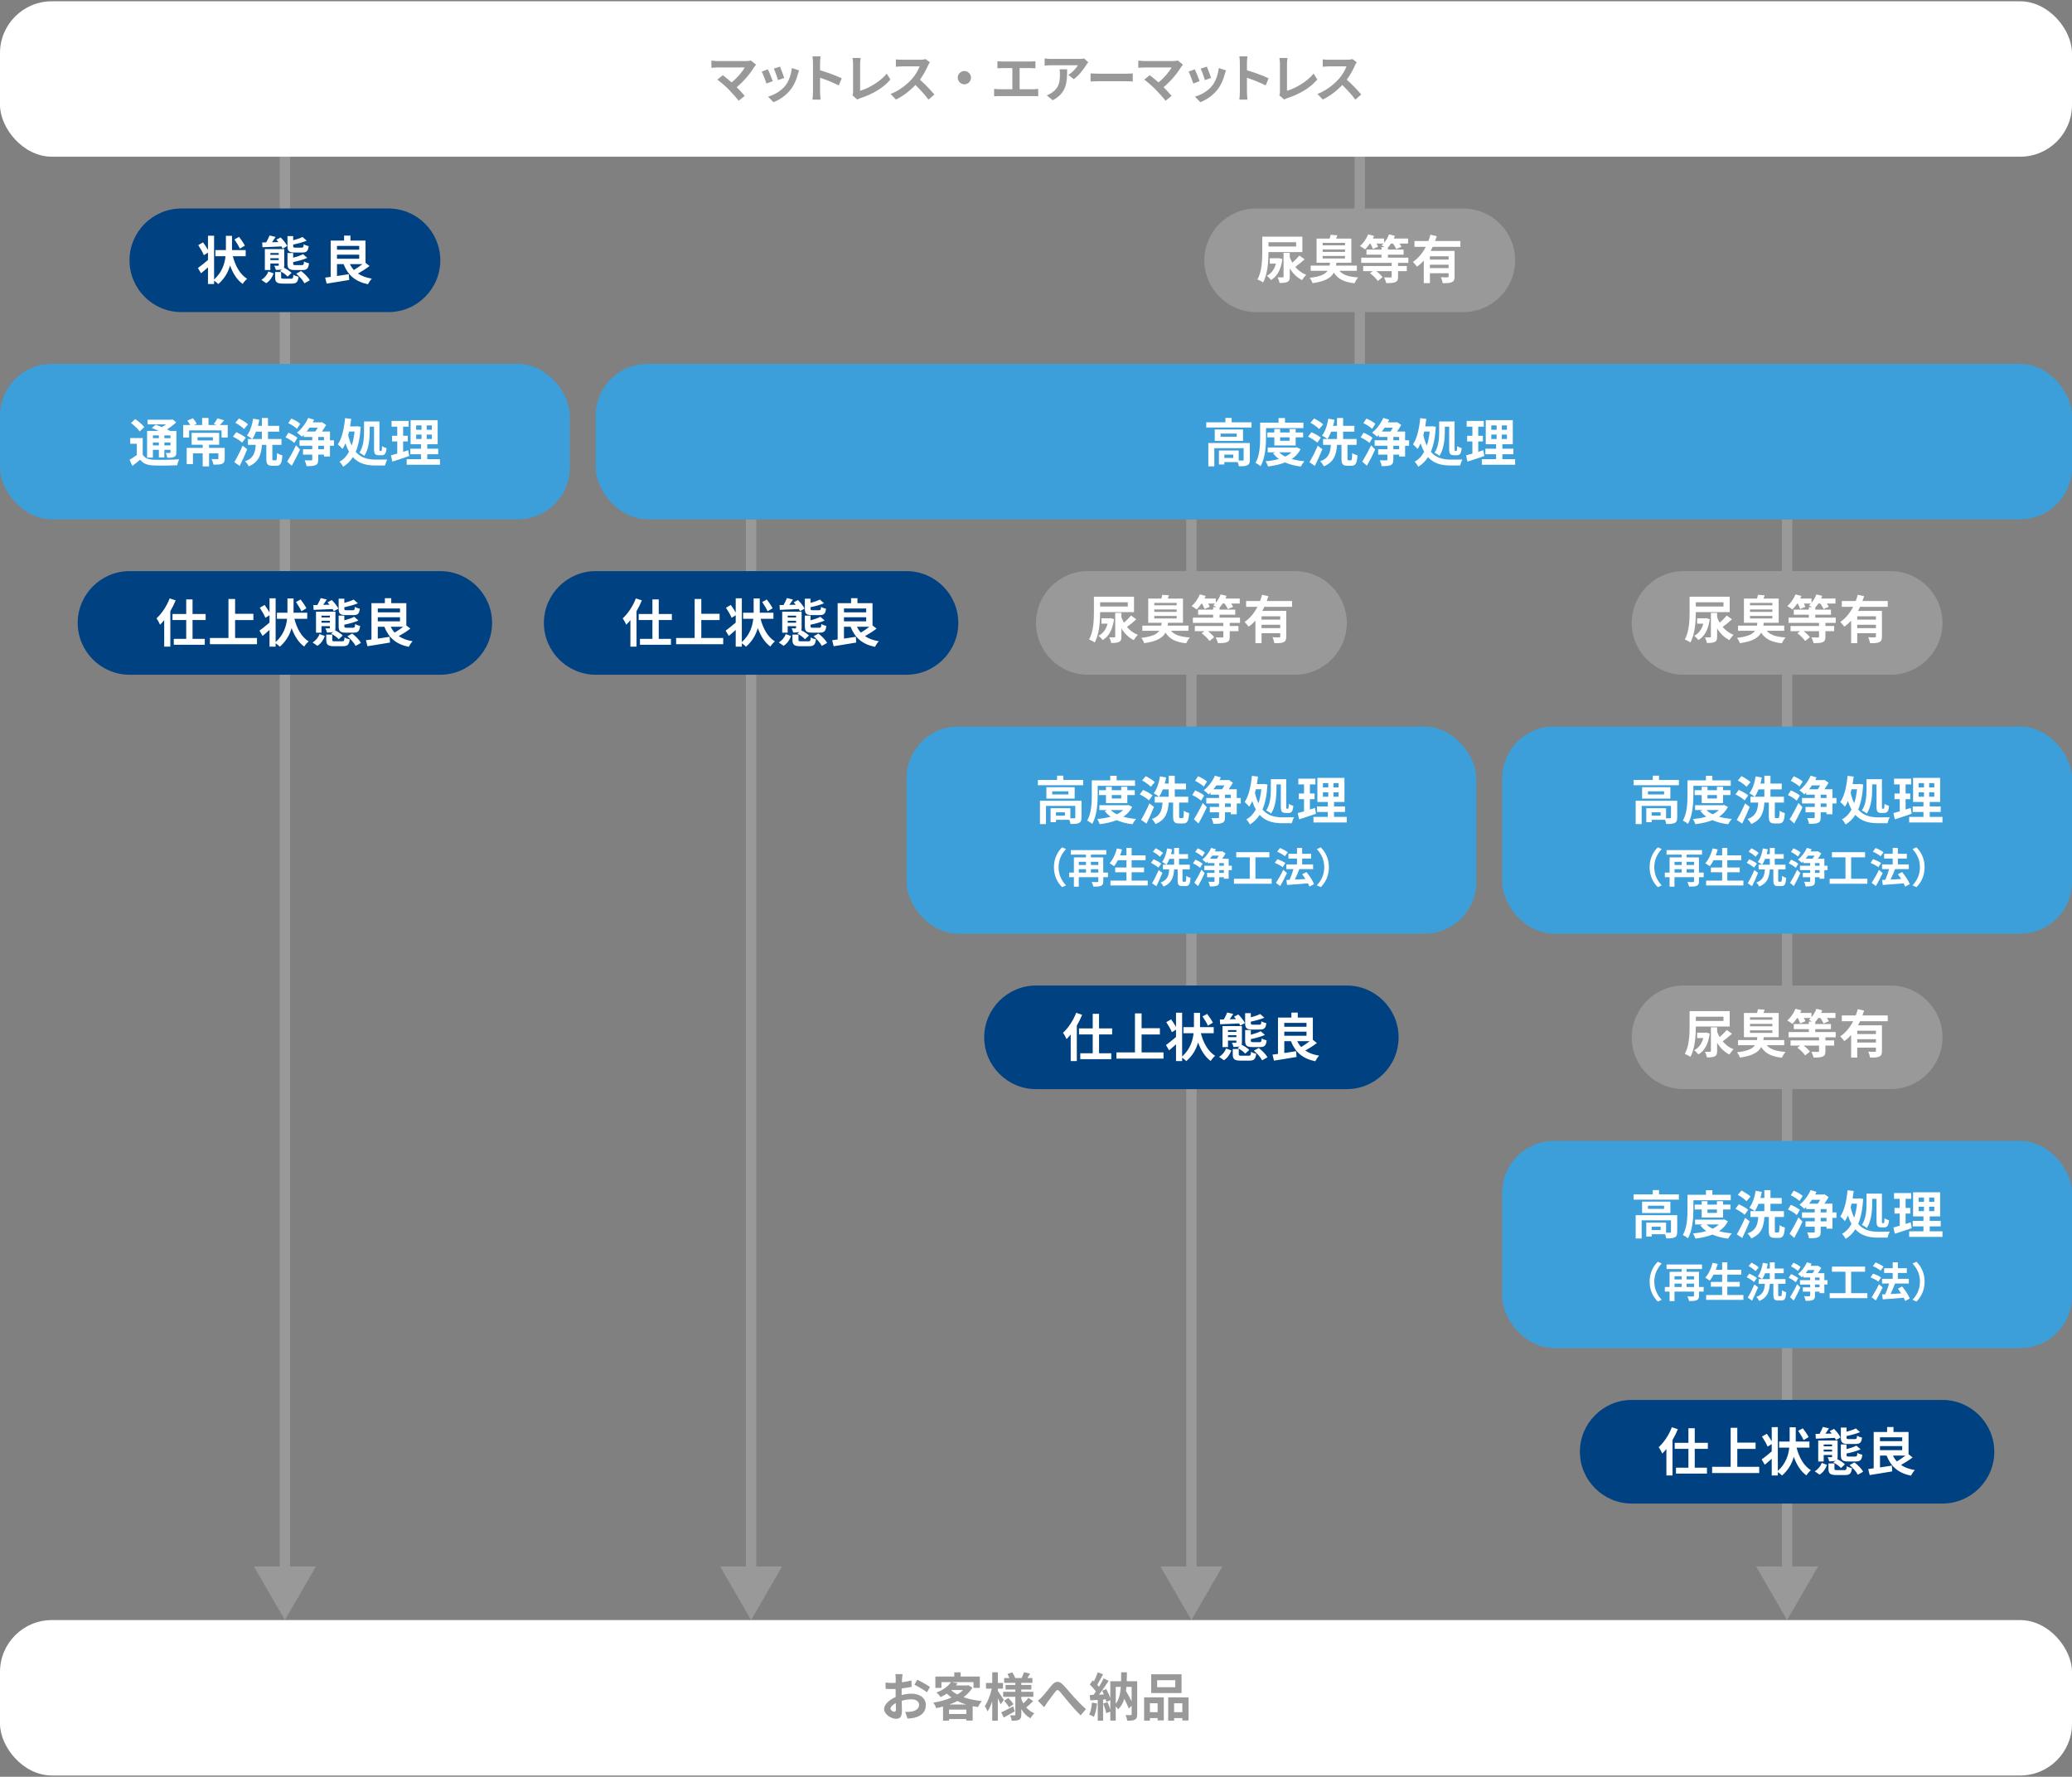 <?xml version="1.0" encoding="UTF-8"?>
<svg id="_レイヤー_1" data-name="レイヤー_1" xmlns="http://www.w3.org/2000/svg" version="1.1" viewBox="0 0 800 686">
  <rect x="0" y="0" width="800" height="686" fill="#808080" stroke="none"/>
  <!-- Generator: Adobe Illustrator 29.4.0, SVG Export Plug-In . SVG Version: 2.1.0 Build 152)  -->
  <defs>
    <style>
      .st0 {
        fill: #3d9fd9;
      }

      .st1 {
        fill: #fff;
      }

      .st2 {
        fill: #004182;
      }

      .st3 {
        fill: #999;
      }

      .st4 {
        fill: none;
        stroke: #999;
        stroke-miterlimit: 10;
        stroke-width: 4px;
      }
    </style>
  </defs>
  <g>
    <line class="st4" x1="110" y1="30.5" x2="110" y2="608.28"/>
    <polygon class="st3" points="98.03 604.78 110 625.5 121.97 604.78 98.03 604.78"/>
  </g>
  <g>
    <line class="st4" x1="290" y1="200.5" x2="290" y2="608.28"/>
    <polygon class="st3" points="278.03 604.78 290 625.5 301.97 604.78 278.03 604.78"/>
  </g>
  <g>
    <line class="st4" x1="460" y1="200.5" x2="460" y2="608.28"/>
    <polygon class="st3" points="448.03 604.78 460 625.5 471.97 604.78 448.03 604.78"/>
  </g>
  <g>
    <line class="st4" x1="690" y1="200.5" x2="690" y2="608.28"/>
    <polygon class="st3" points="678.03 604.78 690 625.5 701.97 604.78 678.03 604.78"/>
  </g>
  <line class="st4" x1="525" y1="170.5" x2="525" y2="30.5"/>
  <rect class="st1" y=".5" width="800" height="60" rx="20" ry="20"/>
  <rect class="st1" y="625.5" width="800" height="60" rx="20" ry="20"/>
  <rect class="st0" y="140.5" width="220" height="60" rx="20" ry="20"/>
  <rect class="st0" x="580" y="280.5" width="220" height="80" rx="20" ry="20"/>
  <rect class="st0" x="580" y="440.5" width="220" height="80" rx="20" ry="20"/>
  <rect class="st0" x="350" y="280.5" width="220" height="80" rx="20" ry="20"/>
  <rect class="st0" x="230" y="140.5" width="570" height="60" rx="20" ry="20"/>
  <g>
    <path class="st2" d="M50,100.5c0-11,9-20,20-20h80c11,0,20,9,20,20h0c0,11-9,20-20,20h-80c-11,0-20-9-20-20h0Z"/>
    <g>
      <path class="st1" d="M89.9,98.92c.96,3.74,2.76,7.02,5.52,8.72-.56.44-1.34,1.34-1.72,2-2.24-1.62-3.78-4.14-4.88-7.16-.7,2.54-2.08,5.06-4.54,7.2-.4-.42-1.02-.92-1.62-1.32v1.3h-2.36v-6.46c-.92.82-1.84,1.64-2.68,2.32l-1.2-2.04c.96-.7,2.44-1.86,3.88-3.1v-2.84l-1.6.98c-.38-1.02-1.36-2.68-2.16-3.88l1.86-1.08c.64.86,1.38,2,1.9,2.92v-5.48h2.36v16.9c3.08-2.78,4.1-6.06,4.42-8.98h-3.92v-2.36h4.06v-5.5h2.36v5.5h5.28v2.36h-4.96ZM92.6,95.99c-.38-.94-1.32-2.42-2.08-3.56l1.78-.98c.8,1.04,1.8,2.46,2.24,3.4l-1.94,1.14Z"/>
      <path class="st1" d="M100.91,108.04c1.28-.74,2.26-1.96,2.72-3.24l2.02.76c-.54,1.48-1.42,2.9-2.88,3.78l-1.86-1.3ZM101.23,93.61l1.54-.02c.5-.88,1-1.9,1.3-2.68l2.34.56c-.44.7-.92,1.42-1.38,2.06l2.46-.06c-.26-.32-.54-.64-.8-.92l1.66-.88c1,.98,2.1,2.36,2.54,3.32l-1.78,1c-.1-.26-.26-.54-.42-.84-2.66.14-5.36.22-7.36.3l-.1-1.84ZM108.9,103.96c-.58.24-1.38.26-2.4.26-.1-.52-.38-1.2-.62-1.62.6.02,1.28.02,1.44.02.22-.02.3-.08.3-.28v-.6h-3.24v2.52h-2.12v-8.1h7.5v6.18c0,.44-.04.76-.14,1.02,1.04.5,2.32,1.32,2.96,2l-1.54,1.44c-.56-.68-1.82-1.6-2.9-2.14l.76-.7ZM104.38,97.69v.7h3.24v-.7h-3.24ZM107.62,100.42v-.74h-3.24v.74h3.24ZM112.34,107.6c.72,0,.86-.2.94-1.52.46.34,1.4.64,2,.76-.24,2.12-.88,2.66-2.68,2.66h-3.28c-2.48,0-3.1-.58-3.1-2.46v-2.02h2.32v2c0,.52.18.58,1.06.58h2.74ZM113.82,97.49c-2.28,0-2.82-.58-2.82-2.5v-3.84h2.2v1.62c1.36-.36,2.72-.82,3.58-1.28l1.64,1.42c-1.5.64-3.48,1.16-5.22,1.52v.56c0,.54.1.62.9.62h2.36c.6,0,.74-.18.8-1.32.44.3,1.32.62,1.92.72-.22,1.96-.84,2.48-2.5,2.48h-2.86ZM113.84,104.26c-2.3,0-2.84-.6-2.84-2.54v-4.04h2.2v1.82c1.44-.38,2.88-.86,3.8-1.36l1.64,1.42c-1.54.7-3.6,1.26-5.44,1.62v.52c0,.6.1.66.92.66h2.44c.62,0,.74-.2.82-1.44.44.32,1.34.64,1.92.74-.22,2.04-.84,2.6-2.52,2.6h-2.94ZM116.24,104.62c1.32,1,2.76,2.44,3.36,3.6l-2.06,1.16c-.5-1.08-1.88-2.64-3.18-3.72l1.88-1.04Z"/>
      <path class="st1" d="M142.69,102.7c-1.36,1.04-3.02,2.1-4.48,2.9,1.4.96,3.18,1.62,5.36,1.98-.52.5-1.18,1.5-1.5,2.16-4.98-1.04-7.74-3.54-9.42-7.76h-2.54v4.58c1.48-.2,3.06-.44,4.58-.7l.14,2.22c-3.04.54-6.3,1.02-8.7,1.42l-.58-2.32c.64-.08,1.34-.16,2.12-.28v-14.02h5.18v-1.92h2.46v1.92h5.82v8.6l1.56,1.22ZM130.11,94.93v1.48h8.58v-1.48h-8.58ZM130.11,99.9h8.58v-1.58h-8.58v1.58ZM135.11,101.98c.4.84.9,1.6,1.52,2.26,1.08-.64,2.3-1.46,3.3-2.26h-4.82Z"/>
    </g>
  </g>
  <g>
    <path class="st2" d="M30,240.5c0-11,9-20,20-20h120c11,0,20,9,20,20h0c0,11-9,20-20,20H50c-11,0-20-9-20-20h0Z"/>
    <g>
      <path class="st1" d="M67.82,231.79c-.56,1.4-1.26,2.8-2.06,4.18v13.7h-2.36v-10.26c-.52.66-1.06,1.24-1.6,1.78-.24-.58-.94-1.86-1.38-2.44,2.02-1.84,3.96-4.74,5.08-7.7l2.32.74ZM74.34,239.38v7.28h4.72v2.28h-11.96v-2.28h4.8v-7.28h-5.3v-2.32h5.3v-5.64h2.44v5.64h5.06v2.32h-5.06Z"/>
      <path class="st1" d="M99.23,246.32v2.4h-18.18v-2.4h7.16v-15.06h2.56v5.72h7.06v2.42h-7.06v6.92h8.46Z"/>
      <path class="st1" d="M113.66,238.92c.96,3.74,2.76,7.02,5.52,8.72-.56.44-1.34,1.34-1.72,2-2.24-1.62-3.78-4.14-4.88-7.16-.7,2.54-2.08,5.06-4.54,7.2-.4-.42-1.02-.92-1.62-1.32v1.3h-2.36v-6.46c-.92.82-1.84,1.64-2.68,2.32l-1.2-2.04c.96-.7,2.44-1.86,3.88-3.1v-2.84l-1.6.98c-.38-1.02-1.36-2.68-2.16-3.88l1.86-1.08c.64.86,1.38,2,1.9,2.92v-5.48h2.36v16.9c3.08-2.78,4.1-6.06,4.42-8.98h-3.92v-2.36h4.06v-5.5h2.36v5.5h5.28v2.36h-4.96ZM116.36,235.99c-.38-.94-1.32-2.42-2.08-3.56l1.78-.98c.8,1.04,1.8,2.46,2.24,3.4l-1.94,1.14Z"/>
      <path class="st1" d="M120.67,248.04c1.28-.74,2.26-1.96,2.72-3.24l2.02.76c-.54,1.48-1.42,2.9-2.88,3.78l-1.86-1.3ZM120.99,233.61l1.54-.02c.5-.88,1-1.9,1.3-2.68l2.34.56c-.44.7-.92,1.42-1.38,2.06l2.46-.06c-.26-.32-.54-.64-.8-.92l1.66-.88c1,.98,2.1,2.36,2.54,3.32l-1.78,1c-.1-.26-.26-.54-.42-.84-2.66.14-5.36.22-7.36.3l-.1-1.84ZM128.65,243.96c-.58.24-1.38.26-2.4.26-.1-.52-.38-1.2-.62-1.62.6.02,1.28.02,1.44.02.22-.02.3-.08.3-.28v-.6h-3.24v2.52h-2.12v-8.1h7.5v6.18c0,.44-.04.76-.14,1.02,1.04.5,2.32,1.32,2.96,2l-1.54,1.44c-.56-.68-1.82-1.6-2.9-2.14l.76-.7ZM124.13,237.69v.7h3.24v-.7h-3.24ZM127.37,240.42v-.74h-3.24v.74h3.24ZM132.09,247.6c.72,0,.86-.2.94-1.52.46.34,1.4.64,2,.76-.24,2.12-.88,2.66-2.68,2.66h-3.28c-2.48,0-3.1-.58-3.1-2.46v-2.02h2.32v2c0,.52.18.58,1.06.58h2.74ZM133.57,237.49c-2.28,0-2.82-.58-2.82-2.5v-3.84h2.2v1.62c1.36-.36,2.72-.82,3.58-1.28l1.64,1.42c-1.5.64-3.48,1.16-5.22,1.52v.56c0,.54.1.62.9.62h2.36c.6,0,.74-.18.8-1.32.44.3,1.32.62,1.92.72-.22,1.96-.84,2.48-2.5,2.48h-2.86ZM133.59,244.26c-2.3,0-2.84-.6-2.84-2.54v-4.04h2.2v1.82c1.44-.38,2.88-.86,3.8-1.36l1.64,1.42c-1.54.7-3.6,1.26-5.44,1.62v.52c0,.6.1.66.92.66h2.44c.62,0,.74-.2.82-1.44.44.32,1.34.64,1.92.74-.22,2.04-.84,2.6-2.52,2.6h-2.94ZM135.99,244.62c1.32,1,2.76,2.44,3.36,3.6l-2.06,1.16c-.5-1.08-1.88-2.64-3.18-3.72l1.88-1.04Z"/>
      <path class="st1" d="M158.44,242.7c-1.36,1.04-3.02,2.1-4.48,2.9,1.4.96,3.18,1.62,5.36,1.98-.52.5-1.18,1.5-1.5,2.16-4.98-1.04-7.74-3.54-9.42-7.76h-2.54v4.58c1.48-.2,3.06-.44,4.58-.7l.14,2.22c-3.04.54-6.3,1.02-8.7,1.42l-.58-2.32c.64-.08,1.34-.16,2.12-.28v-14.02h5.18v-1.92h2.46v1.92h5.82v8.6l1.56,1.22ZM145.86,234.93v1.48h8.58v-1.48h-8.58ZM145.86,239.9h8.58v-1.58h-8.58v1.58ZM150.86,241.98c.4.84.9,1.6,1.52,2.26,1.08-.64,2.3-1.46,3.3-2.26h-4.82Z"/>
    </g>
  </g>
  <g>
    <path class="st2" d="M210,240.5c0-11,9-20,20-20h120c11,0,20,9,20,20h0c0,11-9,20-20,20h-120c-11,0-20-9-20-20h0Z"/>
    <g>
      <path class="st1" d="M247.82,231.79c-.56,1.4-1.26,2.8-2.06,4.18v13.7h-2.36v-10.26c-.52.66-1.06,1.24-1.6,1.78-.24-.58-.94-1.86-1.38-2.44,2.02-1.84,3.96-4.74,5.08-7.7l2.32.74ZM254.34,239.38v7.28h4.72v2.28h-11.96v-2.28h4.8v-7.28h-5.3v-2.32h5.3v-5.64h2.44v5.64h5.06v2.32h-5.06Z"/>
      <path class="st1" d="M279.23,246.32v2.4h-18.18v-2.4h7.16v-15.06h2.56v5.72h7.06v2.42h-7.06v6.92h8.46Z"/>
      <path class="st1" d="M293.66,238.92c.96,3.74,2.76,7.02,5.52,8.72-.56.44-1.34,1.34-1.72,2-2.24-1.62-3.78-4.14-4.88-7.16-.7,2.54-2.08,5.06-4.54,7.2-.4-.42-1.02-.92-1.62-1.32v1.3h-2.36v-6.46c-.92.82-1.84,1.64-2.68,2.32l-1.2-2.04c.96-.7,2.44-1.86,3.88-3.1v-2.84l-1.6.98c-.38-1.02-1.36-2.68-2.16-3.88l1.86-1.08c.64.86,1.38,2,1.9,2.92v-5.48h2.36v16.9c3.08-2.78,4.1-6.06,4.42-8.98h-3.92v-2.36h4.06v-5.5h2.36v5.5h5.28v2.36h-4.96ZM296.36,235.99c-.38-.94-1.32-2.42-2.08-3.56l1.78-.98c.8,1.04,1.8,2.46,2.24,3.4l-1.94,1.14Z"/>
      <path class="st1" d="M300.67,248.04c1.28-.74,2.26-1.96,2.72-3.24l2.02.76c-.54,1.48-1.42,2.9-2.88,3.78l-1.86-1.3ZM300.99,233.61l1.54-.02c.5-.88,1-1.9,1.3-2.68l2.34.56c-.44.7-.92,1.42-1.38,2.06l2.46-.06c-.26-.32-.54-.64-.8-.92l1.66-.88c1,.98,2.1,2.36,2.54,3.32l-1.78,1c-.1-.26-.26-.54-.42-.84-2.66.14-5.36.22-7.36.3l-.1-1.84ZM308.65,243.96c-.58.24-1.38.26-2.4.26-.1-.52-.38-1.2-.62-1.62.6.02,1.28.02,1.44.02.22-.02.3-.08.3-.28v-.6h-3.24v2.52h-2.12v-8.1h7.5v6.18c0,.44-.04.76-.14,1.02,1.04.5,2.32,1.32,2.96,2l-1.54,1.44c-.56-.68-1.82-1.6-2.9-2.14l.76-.7ZM304.13,237.69v.7h3.24v-.7h-3.24ZM307.37,240.42v-.74h-3.24v.74h3.24ZM312.09,247.6c.72,0,.86-.2.94-1.52.46.34,1.4.64,2,.76-.24,2.12-.88,2.66-2.68,2.66h-3.28c-2.48,0-3.1-.58-3.1-2.46v-2.02h2.32v2c0,.52.18.58,1.06.58h2.74ZM313.57,237.49c-2.28,0-2.82-.58-2.82-2.5v-3.84h2.2v1.62c1.36-.36,2.72-.82,3.58-1.28l1.64,1.42c-1.5.64-3.48,1.16-5.22,1.52v.56c0,.54.1.62.9.62h2.36c.6,0,.74-.18.8-1.32.44.3,1.32.62,1.92.72-.22,1.96-.84,2.48-2.5,2.48h-2.86ZM313.59,244.26c-2.3,0-2.84-.6-2.84-2.54v-4.04h2.2v1.82c1.44-.38,2.88-.86,3.8-1.36l1.64,1.42c-1.54.7-3.6,1.26-5.44,1.62v.52c0,.6.1.66.92.66h2.44c.62,0,.74-.2.82-1.44.44.32,1.34.64,1.92.74-.22,2.04-.84,2.6-2.52,2.6h-2.94ZM315.99,244.62c1.32,1,2.76,2.44,3.36,3.6l-2.06,1.16c-.5-1.08-1.88-2.64-3.18-3.72l1.88-1.04Z"/>
      <path class="st1" d="M338.44,242.7c-1.36,1.04-3.02,2.1-4.48,2.9,1.4.96,3.18,1.62,5.36,1.98-.52.5-1.18,1.5-1.5,2.16-4.98-1.04-7.74-3.54-9.42-7.76h-2.54v4.58c1.48-.2,3.06-.44,4.58-.7l.14,2.22c-3.04.54-6.3,1.02-8.7,1.42l-.58-2.32c.64-.08,1.34-.16,2.12-.28v-14.02h5.18v-1.92h2.46v1.92h5.82v8.6l1.56,1.22ZM325.86,234.93v1.48h8.58v-1.48h-8.58ZM325.86,239.9h8.58v-1.58h-8.58v1.58ZM330.86,241.98c.4.84.9,1.6,1.52,2.26,1.08-.64,2.3-1.46,3.3-2.26h-4.82Z"/>
    </g>
  </g>
  <g>
    <path class="st2" d="M380,400.5c0-11,9-20,20-20h120c11,0,20,9,20,20h0c0,11-9,20-20,20h-120c-11,0-20-9-20-20h0Z"/>
    <g>
      <path class="st1" d="M417.82,391.79c-.56,1.4-1.26,2.8-2.06,4.18v13.7h-2.36v-10.26c-.52.66-1.06,1.24-1.6,1.78-.24-.58-.94-1.86-1.38-2.44,2.02-1.84,3.96-4.74,5.08-7.7l2.32.74ZM424.34,399.38v7.28h4.72v2.28h-11.96v-2.28h4.8v-7.28h-5.3v-2.32h5.3v-5.64h2.44v5.64h5.06v2.32h-5.06Z"/>
      <path class="st1" d="M449.23,406.32v2.4h-18.18v-2.4h7.16v-15.06h2.56v5.72h7.06v2.42h-7.06v6.92h8.46Z"/>
      <path class="st1" d="M463.66,398.92c.96,3.74,2.76,7.02,5.52,8.72-.56.44-1.34,1.34-1.72,2-2.24-1.62-3.78-4.14-4.88-7.16-.7,2.54-2.08,5.06-4.54,7.2-.4-.42-1.02-.92-1.62-1.32v1.3h-2.36v-6.46c-.92.82-1.84,1.64-2.68,2.32l-1.2-2.04c.96-.7,2.44-1.86,3.88-3.1v-2.84l-1.6.98c-.38-1.02-1.36-2.68-2.16-3.88l1.86-1.08c.64.86,1.38,2,1.9,2.92v-5.48h2.36v16.9c3.08-2.78,4.1-6.06,4.42-8.98h-3.92v-2.36h4.06v-5.5h2.36v5.5h5.28v2.36h-4.96ZM466.36,395.99c-.38-.94-1.32-2.42-2.08-3.56l1.78-.98c.8,1.04,1.8,2.46,2.24,3.4l-1.94,1.14Z"/>
      <path class="st1" d="M470.67,408.04c1.28-.74,2.26-1.96,2.72-3.24l2.02.76c-.54,1.48-1.42,2.9-2.88,3.78l-1.86-1.3ZM470.99,393.61l1.54-.02c.5-.88,1-1.9,1.3-2.68l2.34.56c-.44.7-.92,1.42-1.38,2.06l2.46-.06c-.26-.32-.54-.64-.8-.92l1.66-.88c1,.98,2.1,2.36,2.54,3.32l-1.78,1c-.1-.26-.26-.54-.42-.84-2.66.14-5.36.22-7.36.3l-.1-1.84ZM478.65,403.96c-.58.24-1.38.26-2.4.26-.1-.52-.38-1.2-.62-1.62.6.02,1.28.02,1.44.02.22-.02.3-.08.3-.28v-.6h-3.24v2.52h-2.12v-8.1h7.5v6.18c0,.44-.04.76-.14,1.02,1.04.5,2.32,1.32,2.96,2l-1.54,1.44c-.56-.68-1.82-1.6-2.9-2.14l.76-.7ZM474.13,397.7v.7h3.24v-.7h-3.24ZM477.37,400.42v-.74h-3.24v.74h3.24ZM482.09,407.6c.72,0,.86-.2.94-1.52.46.34,1.4.64,2,.76-.24,2.12-.88,2.66-2.68,2.66h-3.28c-2.48,0-3.1-.58-3.1-2.46v-2.02h2.32v2c0,.52.18.58,1.06.58h2.74ZM483.57,397.5c-2.28,0-2.82-.58-2.82-2.5v-3.84h2.2v1.62c1.36-.36,2.72-.82,3.58-1.28l1.64,1.42c-1.5.64-3.48,1.16-5.22,1.52v.56c0,.54.1.62.9.62h2.36c.6,0,.74-.18.8-1.32.44.3,1.32.62,1.92.72-.22,1.96-.84,2.48-2.5,2.48h-2.86ZM483.59,404.26c-2.3,0-2.84-.6-2.84-2.54v-4.04h2.2v1.82c1.44-.38,2.88-.86,3.8-1.36l1.64,1.42c-1.54.7-3.6,1.26-5.44,1.62v.52c0,.6.1.66.92.66h2.44c.62,0,.74-.2.82-1.44.44.32,1.34.64,1.92.74-.22,2.04-.84,2.6-2.52,2.6h-2.94ZM486,404.62c1.32,1,2.76,2.44,3.36,3.6l-2.06,1.16c-.5-1.08-1.88-2.64-3.18-3.72l1.88-1.04Z"/>
      <path class="st1" d="M508.45,402.7c-1.36,1.04-3.02,2.1-4.48,2.9,1.4.96,3.18,1.62,5.36,1.98-.52.5-1.18,1.5-1.5,2.16-4.98-1.04-7.74-3.54-9.42-7.76h-2.54v4.58c1.48-.2,3.06-.44,4.58-.7l.14,2.22c-3.04.54-6.3,1.02-8.7,1.42l-.58-2.32c.64-.08,1.34-.16,2.12-.28v-14.02h5.18v-1.92h2.46v1.92h5.82v8.6l1.56,1.22ZM495.86,394.93v1.48h8.58v-1.48h-8.58ZM495.86,399.9h8.58v-1.58h-8.58v1.58ZM500.86,401.98c.4.84.9,1.6,1.52,2.26,1.08-.64,2.3-1.46,3.3-2.26h-4.82Z"/>
    </g>
  </g>
  <g>
    <path class="st2" d="M610,560.5c0-11,9-20,20-20h120c11,0,20,9,20,20h0c0,11-9,20-20,20h-120c-11,0-20-9-20-20h0Z"/>
    <g>
      <path class="st1" d="M647.82,551.79c-.56,1.4-1.26,2.8-2.06,4.18v13.7h-2.36v-10.26c-.52.66-1.06,1.24-1.6,1.78-.24-.58-.94-1.86-1.38-2.44,2.02-1.84,3.96-4.74,5.08-7.7l2.32.74ZM654.34,559.38v7.28h4.72v2.28h-11.96v-2.28h4.8v-7.28h-5.3v-2.32h5.3v-5.64h2.44v5.64h5.06v2.32h-5.06Z"/>
      <path class="st1" d="M679.23,566.32v2.4h-18.18v-2.4h7.16v-15.06h2.56v5.72h7.06v2.42h-7.06v6.92h8.46Z"/>
      <path class="st1" d="M693.66,558.92c.96,3.74,2.76,7.02,5.52,8.72-.56.44-1.34,1.34-1.72,2-2.24-1.62-3.78-4.14-4.88-7.16-.7,2.54-2.08,5.06-4.54,7.2-.4-.42-1.02-.92-1.62-1.32v1.3h-2.36v-6.46c-.92.82-1.84,1.64-2.68,2.32l-1.2-2.04c.96-.7,2.44-1.86,3.88-3.1v-2.84l-1.6.98c-.38-1.02-1.36-2.68-2.16-3.88l1.86-1.08c.64.86,1.38,2,1.9,2.92v-5.48h2.36v16.9c3.08-2.78,4.1-6.06,4.42-8.98h-3.92v-2.36h4.06v-5.5h2.36v5.5h5.28v2.36h-4.96ZM696.36,555.99c-.38-.94-1.32-2.42-2.08-3.56l1.78-.98c.8,1.04,1.8,2.46,2.24,3.4l-1.94,1.14Z"/>
      <path class="st1" d="M700.67,568.04c1.28-.74,2.26-1.96,2.72-3.24l2.02.76c-.54,1.48-1.42,2.9-2.88,3.78l-1.86-1.3ZM700.99,553.61l1.54-.02c.5-.88,1-1.9,1.3-2.68l2.34.56c-.44.7-.92,1.42-1.38,2.06l2.46-.06c-.26-.32-.54-.64-.8-.92l1.66-.88c1,.98,2.1,2.36,2.54,3.32l-1.78,1c-.1-.26-.26-.54-.42-.84-2.66.14-5.36.22-7.36.3l-.1-1.84ZM708.65,563.96c-.58.24-1.38.26-2.4.26-.1-.52-.38-1.2-.62-1.62.6.02,1.28.02,1.44.02.22-.02.3-.08.3-.28v-.6h-3.24v2.52h-2.12v-8.1h7.5v6.18c0,.44-.04.76-.14,1.02,1.04.5,2.32,1.32,2.96,2l-1.54,1.44c-.56-.68-1.82-1.6-2.9-2.14l.76-.7ZM704.13,557.7v.7h3.24v-.7h-3.24ZM707.37,560.42v-.74h-3.24v.74h3.24ZM712.09,567.6c.72,0,.86-.2.94-1.52.46.34,1.4.64,2,.76-.24,2.12-.88,2.66-2.68,2.66h-3.28c-2.48,0-3.1-.58-3.1-2.46v-2.02h2.32v2c0,.52.18.58,1.06.58h2.74ZM713.57,557.5c-2.28,0-2.82-.58-2.82-2.5v-3.84h2.2v1.62c1.36-.36,2.72-.82,3.58-1.28l1.64,1.42c-1.5.64-3.48,1.16-5.22,1.52v.56c0,.54.1.62.9.62h2.36c.6,0,.74-.18.8-1.32.44.3,1.32.62,1.92.72-.22,1.96-.84,2.48-2.5,2.48h-2.86ZM713.59,564.26c-2.3,0-2.84-.6-2.84-2.54v-4.04h2.2v1.82c1.44-.38,2.88-.86,3.8-1.36l1.64,1.42c-1.54.7-3.6,1.26-5.44,1.62v.52c0,.6.1.66.92.66h2.44c.62,0,.74-.2.82-1.44.44.32,1.34.64,1.92.74-.22,2.04-.84,2.6-2.52,2.6h-2.94ZM716,564.62c1.32,1,2.76,2.44,3.36,3.6l-2.06,1.16c-.5-1.08-1.88-2.64-3.18-3.72l1.88-1.04Z"/>
      <path class="st1" d="M738.45,562.7c-1.36,1.04-3.02,2.1-4.48,2.9,1.4.96,3.18,1.62,5.36,1.98-.52.5-1.18,1.5-1.5,2.16-4.98-1.04-7.74-3.54-9.42-7.76h-2.54v4.58c1.48-.2,3.06-.44,4.58-.7l.14,2.22c-3.04.54-6.3,1.02-8.7,1.42l-.58-2.32c.64-.08,1.34-.16,2.12-.28v-14.02h5.18v-1.92h2.46v1.92h5.82v8.6l1.56,1.22ZM725.86,554.93v1.48h8.58v-1.48h-8.58ZM725.86,559.9h8.58v-1.58h-8.58v1.58ZM730.86,561.98c.4.84.9,1.6,1.52,2.26,1.08-.64,2.3-1.46,3.3-2.26h-4.82Z"/>
    </g>
  </g>
  <g>
    <path class="st3" d="M400,240.5c0-11,9-20,20-20h80c11,0,20,9,20,20h0c0,11-9,20-20,20h-80c-11,0-20-9-20-20h0Z"/>
    <g>
      <path class="st1" d="M424.76,236.33c0,3.44-.3,8.5-2.1,11.72-.48-.38-1.54-.94-2.16-1.16,1.72-3.06,1.86-7.52,1.86-10.68v-5.84h15.48v5.96h-13.08ZM430.14,239.03c-.58,4.24-2.1,6.74-4.4,8.08-.3-.44-1.14-1.32-1.62-1.62,1.7-.88,2.9-2.4,3.52-4.7h-2.38v-2.08h3.16l.38-.04,1.34.36ZM424.76,232.53v1.64h10.68v-1.64h-10.68ZM438.72,239.11c-1.14,1.02-2.44,2.12-3.6,2.94,1.14,1.36,2.54,2.42,4.22,3.06-.52.46-1.24,1.38-1.58,2.04-2-.98-3.58-2.56-4.78-4.54v3.2c0,1.12-.2,1.68-.94,2.04-.7.34-1.7.4-3.02.4-.08-.66-.42-1.58-.74-2.18.8.04,1.68.04,1.94.02.28-.02.36-.08.36-.32v-9.14h2.4v1.7c.28.72.6,1.42.98,2.08.98-.84,2.04-1.9,2.72-2.76l2.04,1.46Z"/>
      <path class="st1" d="M452.13,243.55c1.38,1.62,3.72,2.36,7.28,2.56-.5.56-1.12,1.56-1.42,2.26-4.04-.44-6.44-1.66-8-4.12-1.1,2.04-3.36,3.38-8.22,4.08-.16-.62-.7-1.54-1.12-2.06,4.08-.48,5.98-1.34,6.92-2.72h-6.52v-2h7.3c.06-.34.12-.72.16-1.1h-5.18v-9.34h5.06c.16-.5.3-1.04.38-1.46l2.58.2c-.16.46-.32.88-.48,1.26h5.88v9.34h-5.76c-.06.38-.1.74-.16,1.1h8.06v2h-6.76ZM445.67,233.71h8.64v-.94h-8.64v.94ZM445.67,236.25h8.64v-.94h-8.64v.94ZM445.67,238.79h8.64v-.98h-8.64v.98Z"/>
      <path class="st1" d="M474.79,240.49v1.2h3.38v2h-3.38v2.16c0,1.18-.24,1.74-1.1,2.1-.84.34-1.98.36-3.46.36-.14-.68-.54-1.6-.86-2.22,1.02.04,2.22.04,2.54.04s.42-.08.42-.32v-2.12h-5.94c.96.72,1.92,1.62,2.42,2.32l-1.84,1.48c-.56-.9-1.86-2.14-3.02-3l1.06-.8h-3.68v-2h11v-1.2h-11.76v-2.02h7.82v-1.14h-5.8v-1.96h5.8v-.96h1.2c-.42-.26-.86-.54-1.16-.7.26-.2.5-.44.72-.68h-2.68c.26.46.48.92.6,1.26l-2.04.84c-.14-.56-.54-1.38-.92-2.1h-.2c-.6.88-1.26,1.66-1.86,2.28-.46-.38-1.44-1.04-1.98-1.32,1.3-1.08,2.48-2.8,3.18-4.5l2.28.6c-.14.34-.3.66-.48,1h4.38v1.62c.8-.92,1.46-2.08,1.86-3.22l2.28.58c-.1.32-.26.68-.42,1.02h5.52v1.94h-3.32c.32.46.6.92.76,1.26l-2.04.86c-.22-.56-.72-1.4-1.24-2.12h-.78c-.38.58-.76,1.1-1.18,1.54v.8h6.06v1.96h-6.06v1.14h7.9v2.02h-3.98Z"/>
      <path class="st1" d="M488.16,234.29c-.24.54-.5,1.06-.8,1.58h9.26v9.88c0,1.18-.22,1.82-1.04,2.18-.78.38-1.92.4-3.54.4-.1-.66-.42-1.66-.72-2.3,1.02.06,2.18.06,2.52.06.34-.02.46-.12.46-.4v-1.2h-7.22v3.82h-2.36v-8.7c-.8.88-1.66,1.68-2.64,2.34-.34-.52-1.1-1.38-1.56-1.82,2.12-1.42,3.78-3.52,4.98-5.84h-4.38v-2.24h5.38c.32-.82.58-1.62.78-2.42l2.46.56c-.2.62-.4,1.24-.64,1.86h9.76v2.24h-10.7ZM494.3,237.95h-7.22v1.28h7.22v-1.28ZM494.3,242.51v-1.3h-7.22v1.3h7.22Z"/>
    </g>
  </g>
  <g>
    <path class="st3" d="M465,100.5c0-11,9-20,20-20h80c11,0,20,9,20,20h0c0,11-9,20-20,20h-80c-11,0-20-9-20-20h0Z"/>
    <g>
      <path class="st1" d="M489.76,97.33c0,3.44-.3,8.5-2.1,11.72-.48-.38-1.54-.94-2.16-1.16,1.72-3.06,1.86-7.52,1.86-10.68v-5.84h15.48v5.96h-13.08ZM495.14,100.03c-.58,4.24-2.1,6.74-4.4,8.08-.3-.44-1.14-1.32-1.62-1.62,1.7-.88,2.9-2.4,3.52-4.7h-2.38v-2.08h3.16l.38-.04,1.34.36ZM489.76,93.53v1.64h10.68v-1.64h-10.68ZM503.72,100.11c-1.14,1.02-2.44,2.12-3.6,2.94,1.14,1.36,2.54,2.42,4.22,3.06-.52.46-1.24,1.38-1.58,2.04-2-.98-3.58-2.56-4.78-4.54v3.2c0,1.12-.2,1.68-.94,2.04-.7.34-1.7.4-3.02.4-.08-.66-.42-1.58-.74-2.18.8.04,1.68.04,1.94.02.28-.02.36-.08.36-.32v-9.14h2.4v1.7c.28.72.6,1.42.98,2.08.98-.84,2.04-1.9,2.72-2.76l2.04,1.46Z"/>
      <path class="st1" d="M517.13,104.55c1.38,1.62,3.72,2.36,7.28,2.56-.5.56-1.12,1.56-1.42,2.26-4.04-.44-6.44-1.66-8-4.12-1.1,2.04-3.36,3.38-8.22,4.08-.16-.62-.7-1.54-1.12-2.06,4.08-.48,5.98-1.34,6.92-2.72h-6.52v-2h7.3c.06-.34.12-.72.16-1.1h-5.18v-9.34h5.06c.16-.5.3-1.04.38-1.46l2.58.2c-.16.46-.32.88-.48,1.26h5.88v9.34h-5.76c-.06.38-.1.74-.16,1.1h8.06v2h-6.76ZM510.67,94.71h8.64v-.94h-8.64v.94ZM510.67,97.25h8.64v-.94h-8.64v.94ZM510.67,99.79h8.64v-.98h-8.64v.98Z"/>
      <path class="st1" d="M539.79,101.49v1.2h3.38v2h-3.38v2.16c0,1.18-.24,1.74-1.1,2.1-.84.34-1.98.36-3.46.36-.14-.68-.54-1.6-.86-2.22,1.02.04,2.22.04,2.54.04s.42-.08.42-.32v-2.12h-5.94c.96.72,1.92,1.62,2.42,2.32l-1.84,1.48c-.56-.9-1.86-2.14-3.02-3l1.06-.8h-3.68v-2h11v-1.2h-11.76v-2.02h7.82v-1.14h-5.8v-1.96h5.8v-.96h1.2c-.42-.26-.86-.54-1.16-.7.26-.2.5-.44.72-.68h-2.68c.26.46.48.92.6,1.26l-2.04.84c-.14-.56-.54-1.38-.92-2.1h-.2c-.6.88-1.26,1.66-1.86,2.28-.46-.38-1.44-1.04-1.98-1.32,1.3-1.08,2.48-2.8,3.18-4.5l2.28.6c-.14.34-.3.66-.48,1h4.38v1.62c.8-.92,1.46-2.08,1.86-3.22l2.28.58c-.1.32-.26.68-.42,1.02h5.52v1.94h-3.32c.32.46.6.92.76,1.26l-2.04.86c-.22-.56-.72-1.4-1.24-2.12h-.78c-.38.58-.76,1.1-1.18,1.54v.8h6.06v1.96h-6.06v1.14h7.9v2.02h-3.98Z"/>
      <path class="st1" d="M553.16,95.29c-.24.54-.5,1.06-.8,1.58h9.26v9.88c0,1.18-.22,1.82-1.04,2.18-.78.38-1.92.4-3.54.4-.1-.66-.42-1.66-.72-2.3,1.02.06,2.18.06,2.52.06.34-.02.46-.12.46-.4v-1.2h-7.22v3.82h-2.36v-8.7c-.8.88-1.66,1.68-2.64,2.34-.34-.52-1.1-1.38-1.56-1.82,2.12-1.42,3.78-3.52,4.98-5.84h-4.38v-2.24h5.38c.32-.82.58-1.62.78-2.42l2.46.56c-.2.62-.4,1.24-.64,1.86h9.76v2.24h-10.7ZM559.3,98.95h-7.22v1.28h7.22v-1.28ZM559.3,103.51v-1.3h-7.22v1.3h7.22Z"/>
    </g>
  </g>
  <g>
    <path class="st3" d="M291.25,25.83c-1.44,2.34-4,5.54-6.82,7.82,1.14,1.14,2.32,2.44,3.1,3.38l-2.34,1.86c-.84-1.12-2.52-3-3.82-4.32-1.16-1.18-3.2-2.98-4.4-3.84l2.12-1.7c.8.6,2.12,1.68,3.38,2.78,2.26-1.8,4.14-4.12,5.08-5.76h-10.58c-.8,0-1.88.1-2.3.14v-2.8c.52.08,1.62.18,2.3.18h11.1c.76,0,1.44-.08,1.86-.22l2,1.64c-.28.32-.52.58-.68.84Z"/>
    <path class="st3" d="M298.36,31.33l-2.44.92c-.34-1.08-1.34-3.74-1.82-4.62l2.4-.86c.5,1.02,1.46,3.44,1.86,4.56ZM308.05,28.63c-.52,2.02-1.36,4.1-2.72,5.86-1.86,2.4-4.36,4.08-6.7,4.96l-2.1-2.14c2.2-.58,4.98-2.1,6.64-4.18,1.36-1.7,2.32-4.36,2.56-6.86l2.8.9c-.24.64-.36,1.06-.48,1.46ZM302.79,30.09l-2.4.84c-.24-.98-1.12-3.4-1.62-4.44l2.38-.78c.38.86,1.36,3.46,1.64,4.38Z"/>
    <path class="st3" d="M313.89,24.17c0-.7-.06-1.7-.2-2.4h3.12c-.08.7-.18,1.58-.18,2.4v2.96c2.68.78,6.52,2.2,8.36,3.1l-1.14,2.76c-2.06-1.08-5.06-2.24-7.22-2.98v5.66c0,.58.1,1.98.18,2.8h-3.12c.12-.8.2-2,.2-2.8v-11.5Z"/>
    <path class="st3" d="M329.37,35.49v-10.84c0-.76-.1-1.7-.22-2.28h3.14c-.12.78-.2,1.5-.2,2.28v10.4c3.26-.94,7.72-3.5,10.28-6.62l1.42,2.26c-2.74,3.28-6.88,5.66-11.6,7.2-.28.1-.72.24-1.18.54l-1.9-1.64c.24-.5.26-.84.26-1.3Z"/>
    <path class="st3" d="M358.32,25.27c-.68,1.56-1.8,3.7-3.14,5.5,1.98,1.72,4.4,4.28,5.58,5.72l-2.28,1.98c-1.3-1.8-3.16-3.84-5.04-5.66-2.12,2.24-4.78,4.32-7.52,5.62l-2.06-2.16c3.22-1.2,6.32-3.64,8.2-5.74,1.32-1.5,2.54-3.48,2.98-4.9h-6.78c-.84,0-1.94.12-2.36.14v-2.84c.54.08,1.76.14,2.36.14h7.06c.86,0,1.66-.12,2.06-.26l1.64,1.22c-.16.22-.52.84-.7,1.24Z"/>
    <path class="st3" d="M374.9,29.99c0,1.4-1.16,2.56-2.56,2.56s-2.56-1.16-2.56-2.56,1.16-2.56,2.56-2.56,2.56,1.16,2.56,2.56Z"/>
    <path class="st3" d="M387.01,23.75h10.88c.6,0,1.3-.06,1.88-.12v2.74c-.6-.04-1.3-.08-1.88-.08h-4.22v8.16h5.3c.72,0,1.36-.08,1.88-.16v2.9c-.58-.08-1.42-.1-1.88-.1h-13.18c-.6,0-1.3.02-1.96.1v-2.9c.62.1,1.34.16,1.96.16h5.08v-8.16h-3.86c-.54,0-1.4.04-1.9.08v-2.74c.52.06,1.34.12,1.9.12Z"/>
    <path class="st3" d="M419.39,25.09c-.94,1.56-2.84,4.08-4.8,5.48l-2.08-1.66c1.6-.98,3.16-2.74,3.68-3.72h-10.42c-.84,0-1.5.06-2.44.14v-2.78c.76.12,1.6.2,2.44.2h10.78c.56,0,1.66-.06,2.04-.18l1.58,1.48c-.22.26-.6.74-.78,1.04ZM406.47,38.71l-2.34-1.9c.64-.22,1.36-.56,2.1-1.1,2.54-1.76,3.02-3.88,3.02-7.16,0-.62-.04-1.16-.14-1.8h2.9c0,4.96-.1,9.04-5.54,11.96Z"/>
    <path class="st3" d="M424.28,28.45h10.74c.94,0,1.82-.08,2.34-.12v3.14c-.48-.02-1.5-.1-2.34-.1h-10.74c-1.14,0-2.48.04-3.22.1v-3.14c.72.06,2.18.12,3.22.12Z"/>
    <path class="st3" d="M456.07,25.83c-1.44,2.34-4,5.54-6.82,7.82,1.14,1.14,2.32,2.44,3.1,3.38l-2.34,1.86c-.84-1.12-2.52-3-3.82-4.32-1.16-1.18-3.2-2.98-4.4-3.84l2.12-1.7c.8.6,2.12,1.68,3.38,2.78,2.26-1.8,4.14-4.12,5.08-5.76h-10.58c-.8,0-1.88.1-2.3.14v-2.8c.52.08,1.62.18,2.3.18h11.1c.76,0,1.44-.08,1.86-.22l2,1.64c-.28.32-.52.58-.68.84Z"/>
    <path class="st3" d="M463.18,31.33l-2.44.92c-.34-1.08-1.34-3.74-1.82-4.62l2.4-.86c.5,1.02,1.46,3.44,1.86,4.56ZM472.87,28.63c-.52,2.02-1.36,4.1-2.72,5.86-1.86,2.4-4.36,4.08-6.7,4.96l-2.1-2.14c2.2-.58,4.98-2.1,6.64-4.18,1.36-1.7,2.32-4.36,2.56-6.86l2.8.9c-.24.64-.36,1.06-.48,1.46ZM467.6,30.09l-2.4.84c-.24-.98-1.12-3.4-1.62-4.44l2.38-.78c.38.86,1.36,3.46,1.64,4.38Z"/>
    <path class="st3" d="M478.71,24.17c0-.7-.06-1.7-.2-2.4h3.12c-.08.7-.18,1.58-.18,2.4v2.96c2.68.78,6.52,2.2,8.36,3.1l-1.14,2.76c-2.06-1.08-5.06-2.24-7.22-2.98v5.66c0,.58.1,1.98.18,2.8h-3.12c.12-.8.2-2,.2-2.8v-11.5Z"/>
    <path class="st3" d="M494.19,35.49v-10.84c0-.76-.1-1.7-.22-2.28h3.14c-.12.78-.2,1.5-.2,2.28v10.4c3.26-.94,7.72-3.5,10.28-6.62l1.42,2.26c-2.74,3.28-6.88,5.66-11.6,7.2-.28.1-.72.24-1.18.54l-1.9-1.64c.24-.5.26-.84.26-1.3Z"/>
    <path class="st3" d="M523.13,25.27c-.68,1.56-1.8,3.7-3.14,5.5,1.98,1.72,4.4,4.28,5.58,5.72l-2.28,1.98c-1.3-1.8-3.16-3.84-5.04-5.66-2.12,2.24-4.78,4.32-7.52,5.62l-2.06-2.16c3.22-1.2,6.32-3.64,8.2-5.74,1.32-1.5,2.54-3.48,2.98-4.9h-6.78c-.84,0-1.94.12-2.36.14v-2.84c.54.08,1.76.14,2.36.14h7.06c.86,0,1.66-.12,2.06-.26l1.64,1.22c-.16.22-.52.84-.7,1.24Z"/>
  </g>
  <g>
    <path class="st3" d="M348.28,648.09c-.02.44-.04.92-.06,1.42,1.32-.16,2.64-.42,3.68-.72l.06,2.48c-1.14.26-2.52.46-3.82.62-.02.6-.02,1.22-.02,1.8v.74c1.36-.34,2.74-.52,3.84-.52,3.08,0,5.5,1.6,5.5,4.36,0,2.36-1.24,4.14-4.42,4.94-.92.2-1.8.26-2.62.32l-.92-2.58c.9,0,1.76-.02,2.46-.14,1.62-.3,2.9-1.1,2.9-2.56,0-1.36-1.2-2.16-2.94-2.16-1.24,0-2.54.2-3.76.56.04,1.58.08,3.14.08,3.82,0,2.48-.88,3.14-2.2,3.14-1.94,0-4.68-1.68-4.68-3.8,0-1.74,2-3.56,4.46-4.62-.02-.48-.02-.96-.02-1.42v-1.68c-.38.02-.74.04-1.06.04-1.34,0-2.12-.02-2.8-.1l-.04-2.42c1.18.14,2.04.16,2.76.16.36,0,.76-.02,1.16-.04.02-.7.02-1.28.02-1.62,0-.42-.08-1.4-.14-1.76h2.76c-.06.36-.14,1.22-.18,1.74ZM345.28,660.87c.36,0,.64-.16.64-.84,0-.5-.02-1.42-.06-2.5-1.22.66-2.04,1.48-2.04,2.18,0,.62.94,1.16,1.46,1.16ZM359.08,651.33l-1.2,2.04c-.96-.82-3.58-2.32-4.82-2.92l1.1-1.94c1.54.74,3.86,2.06,4.92,2.82Z"/>
    <path class="st3" d="M375.45,651.59c-.86,1.44-2.04,2.64-3.44,3.68,2.08.74,4.5,1.24,7.08,1.5-.5.56-1.18,1.62-1.5,2.3-.7-.1-1.38-.22-2.04-.34v5.56h-2.46v-.58h-6.66v.62h-2.32v-5.46c-.88.24-1.76.44-2.66.62-.2-.64-.7-1.62-1.1-2.12,2.44-.38,4.9-1.04,7.02-1.98-.64-.46-1.24-.96-1.8-1.5-.74.48-1.54.92-2.44,1.34-.32-.56-1.06-1.4-1.58-1.76,2.78-1.06,4.62-2.54,5.62-4.02h-3.68v2.22h-2.34v-4.38h7.3v-1.62h2.44v1.62h7.42v4.38h-2.44v-2.22h-8.36l2.22.44c-.2.28-.42.56-.64.84h4.36l.4-.1,1.6.96ZM373.09,661.75v-1.7h-6.66v1.7h6.66ZM373.05,658.09c-1.22-.36-2.36-.82-3.42-1.34-.96.5-2,.96-3.08,1.34h6.5ZM367.29,652.59c.66.6,1.44,1.16,2.34,1.64.84-.52,1.6-1.1,2.2-1.72h-4.44l-.1.08Z"/>
    <path class="st3" d="M386.36,658.03c-.24-.58-.66-1.48-1.1-2.34v8.62h-2.16v-7.48c-.52,1.54-1.14,2.94-1.82,3.94-.22-.66-.7-1.56-1.04-2.1,1.12-1.56,2.18-4.34,2.68-6.7h-2.22v-2.2h2.4v-4.12h2.16v4.12h2v2.2h-2v.88c.54.74,1.98,2.94,2.32,3.48l-1.22,1.7ZM391.82,660.73c-1.4.82-2.96,1.7-4.24,2.4l-1.02-2c1.18-.54,2.94-1.44,4.64-2.32l.62,1.92ZM398.88,656.77c-.84.88-1.86,1.82-2.64,2.46.86.98,1.9,1.76,3.12,2.26-.5.44-1.16,1.32-1.5,1.92-1.46-.8-2.64-2.02-3.54-3.52v2.08c0,1.08-.2,1.64-.84,2-.66.34-1.6.4-2.84.4-.08-.62-.34-1.54-.64-2.12.68.04,1.46.04,1.7.04s.32-.1.32-.34v-6.82h-4.7v-1.94h4.7v-.88h-3.78v-1.78h3.78v-.8h-4.32v-1.86h2.04c-.2-.52-.5-1.08-.78-1.56l1.88-.64c.46.7.94,1.6,1.14,2.2h2.48c.3-.68.7-1.6.9-2.24l2.36.54c-.36.6-.72,1.2-1.04,1.7h1.94v1.86h-4.3v.8h3.88v1.78h-3.88v.88h4.66v1.94h-4.66v.78c.22.62.5,1.2.82,1.76.7-.66,1.48-1.5,1.94-2.16l1.8,1.26ZM389.32,655.57c.74.72,1.58,1.74,1.98,2.42l-1.7,1.2c-.36-.7-1.18-1.78-1.9-2.56l1.62-1.06Z"/>
    <path class="st3" d="M402.41,655.07c.92-.96,2.46-3.02,3.7-4.46,1.4-1.58,2.7-1.72,4.16-.3,1.36,1.32,2.96,3.38,4.14,4.66,1.28,1.4,2.98,3.2,4.88,4.9l-2.06,2.4c-1.44-1.36-3.14-3.3-4.4-4.78-1.24-1.48-2.74-3.38-3.68-4.44-.7-.78-1.08-.68-1.66.06-.8,1-2.22,2.98-3.08,4.12-.46.66-.92,1.38-1.26,1.9l-2.44-2.5c.6-.46,1.1-.92,1.7-1.56Z"/>
    <path class="st3" d="M423.57,657.69c-.2,1.88-.62,3.88-1.2,5.16-.42-.26-1.3-.68-1.82-.86.58-1.18.9-2.96,1.06-4.64l1.96.34ZM439.07,661.89c0,1.08-.18,1.68-.86,2.04-.68.36-1.62.42-2.98.42-.08-.62-.34-1.6-.66-2.18.82.04,1.74.02,2.02.02.26,0,.34-.08.34-.36v-3.26l-1.1,1.06c-.38-1-1.04-2.38-1.74-3.72-.5,1.6-1.24,2.96-2.36,4.04-.18-.32-.56-.76-.94-1.1v5.44h-2.1v-3.44l-1.58.58c-.18-1-.7-2.54-1.16-3.72l1.68-.52c.4.9.8,1.98,1.06,2.9v-3.66l-1.5.68c-.06-.3-.14-.64-.26-1.02l-1.02.08v8.18h-2.06v-8.04l-2.9.18-.2-2.06,1.44-.06c.3-.38.62-.82.94-1.28-.58-.86-1.54-1.92-2.36-2.72l1.14-1.62c.14.12.3.26.46.4.56-1.1,1.12-2.42,1.46-3.48l2.06.76c-.72,1.36-1.52,2.9-2.24,4.02.26.28.48.56.68.8.68-1.12,1.32-2.26,1.78-3.24l1.94.9c-1.1,1.74-2.48,3.76-3.74,5.38l1.92-.08c-.22-.5-.46-1-.7-1.44l1.58-.66c.62,1.1,1.24,2.46,1.58,3.54v-6.54h4.16c.02-1.1.04-2.24.04-3.46h2.22c-.02,1.2-.04,2.36-.08,3.46h4.04v12.78ZM430.79,657.81c1.26-1.64,1.76-3.84,1.96-6.52h-1.96v6.52ZM434.91,651.29c-.06.54-.1,1.08-.18,1.58.78,1.3,1.6,2.76,2.2,4.02v-5.6h-2.02Z"/>
    <path class="st3" d="M441.74,655.33h7.6v8.9h-2.38v-.9h-2.98v1h-2.24v-9ZM443.98,657.61v3.44h2.98v-3.44h-2.98ZM456.2,653.67h-11.72v-7.24h11.72v7.24ZM453.78,648.71h-7v2.7h7v-2.7ZM458.9,655.33v8.92h-2.4v-.92h-3.18v1h-2.28v-9h7.86ZM456.5,661.05v-3.44h-3.18v3.44h3.18Z"/>
  </g>
  <g>
    <path class="st1" d="M55.1,175.52c.78,1.34,2.16,1.9,4.2,1.98,2.38.1,7.12.04,9.86-.18-.28.56-.64,1.66-.74,2.32-2.46.12-6.7.16-9.14.06-2.4-.1-3.98-.68-5.18-2.22-.92.78-1.86,1.56-2.98,2.4l-1.1-2.38c.86-.48,1.88-1.14,2.8-1.82v-4.36h-2.54v-2.18h4.82v6.38ZM53.92,166.58c-.62-.96-2.12-2.34-3.34-3.26l1.64-1.52c1.22.84,2.76,2.12,3.48,3.08l-1.78,1.7ZM59.04,176.68h-2.24v-10.3h4.48c-.9-.42-1.86-.82-2.68-1.14l1.54-1.28c.7.26,1.54.58,2.36.94.56-.32,1.1-.7,1.6-1.06h-7.12v-1.8h9.18l.46-.12,1.42,1.14c-1,.94-2.26,1.9-3.56,2.7.44.22.86.42,1.2.62h2.42v8.24c0,.96-.18,1.46-.82,1.78-.64.34-1.5.34-2.7.34-.08-.58-.32-1.36-.58-1.86.62.02,1.32.02,1.52.02.24-.02.3-.1.3-.3v-.92h-2.36v2.92h-2.12v-2.92h-2.3v3ZM59.04,168.1v1.08h2.3v-1.08h-2.3ZM61.34,171.96v-1.12h-2.3v1.12h2.3ZM65.82,168.1h-2.36v1.08h2.36v-1.08ZM65.82,171.96v-1.12h-2.36v1.12h2.36Z"/>
    <path class="st1" d="M87.92,164.1v4.82h-2.38v-2.76h-12.52v2.76h-2.28v-4.82h2.7c-.3-.58-.72-1.24-1.12-1.74l2.16-.88c.58.66,1.2,1.54,1.46,2.14l-1.08.48h3.18v-2.74h2.46v2.74h3.14l-1.12-.4c.5-.6,1.1-1.52,1.44-2.18l2.56.76c-.58.7-1.14,1.32-1.64,1.82h3.04ZM86.76,177.02c0,1.1-.22,1.68-1.02,2.04-.78.34-1.88.34-3.3.34-.12-.66-.44-1.56-.76-2.16.9.04,1.96.04,2.24.04.3,0,.4-.08.4-.3v-1.94h-3.6v5.04h-2.46v-5.04h-3.76v4.14h-2.42v-6.26h6.18v-1.2h-4.28v-4.6h10.64v4.6h-3.9v1.2h6.04v4.1ZM76.26,170.04h5.94v-1.24h-5.94v1.24Z"/>
    <path class="st1" d="M93.5,170.9c-.74-.7-2.3-1.7-3.56-2.32l1.3-1.72c1.22.54,2.84,1.42,3.64,2.12l-1.38,1.92ZM95.44,173.44c-.86,2.12-1.88,4.44-2.88,6.44l-2.1-1.44c.94-1.54,2.22-4.06,3.22-6.36l1.76,1.36ZM94.22,165.66c-.66-.74-2.16-1.8-3.36-2.44l1.4-1.66c1.2.6,2.74,1.56,3.5,2.28l-1.54,1.82ZM106.45,177.72c.4,0,.46-.4.52-2.82.48.38,1.42.76,2.04.92-.18,3.12-.74,4-2.32,4h-1.56c-1.88,0-2.3-.7-2.3-2.8v-5.26h-1.7c-.3,3.74-1.1,6.62-5.1,8.28-.26-.58-.88-1.46-1.42-1.92,3.4-1.26,3.9-3.44,4.14-6.36h-3.02v-2.26h5.38v-2.84h-2.26c-.42,1.1-.9,2.06-1.46,2.84-.46-.38-1.48-1.06-2.06-1.34,1.22-1.52,2.02-4.02,2.42-6.52l2.38.44c-.14.8-.32,1.58-.54,2.34h1.52v-3.04h2.36v3.04h4.34v2.24h-4.34v2.84h5.2v2.26h-3.52v5.24c0,.64.06.72.4.72h.9Z"/>
    <path class="st1" d="M113.62,171.02c-.72-.7-2.22-1.64-3.4-2.16l1.14-1.8c1.14.48,2.68,1.3,3.46,1.98l-1.2,1.98ZM110.86,178.22c.94-1.5,2.34-3.96,3.42-6.3l1.56,1.62c-.92,2.08-2.1,4.34-3.18,6.28l-1.8-1.6ZM114.66,165.58c-.7-.72-2.18-1.66-3.36-2.22l1.16-1.76c1.16.48,2.72,1.32,3.46,2.04l-1.26,1.94ZM128.94,172.1h-1.54v4.16h-2.3v-.74h-2.24v1.9c0,1.2-.22,1.8-1.04,2.16-.76.34-1.9.4-3.46.38-.1-.66-.42-1.6-.72-2.24,1.02.04,2.14.04,2.48.04.34-.02.44-.1.44-.38v-1.86h-3.56v-2.08h3.56v-1.34h-4.92v-2.12h4.92v-1.28h-3.3v-.8c-.24.24-.48.48-.72.7-.42-.44-1.32-1.2-1.86-1.58,1.7-1.32,3.36-3.5,4.3-5.66l2.28.68c-.16.34-.34.68-.52,1.04h3.2l.36-.1,1.62,1.1c-.44.76-1.04,1.72-1.64,2.54h3.12v3.36h1.54v2.12ZM119.5,165.12c-.36.54-.74,1.02-1.12,1.5h3.36c.32-.46.64-.98.92-1.5h-3.16ZM122.86,169.98h2.24v-1.28h-2.24v1.28ZM125.1,172.1h-2.24v1.34h2.24v-1.34Z"/>
    <path class="st1" d="M139.26,164.78c-.24,4.04-.88,7.18-1.92,9.66,2.06,2.42,4.78,3,7.8,3.02.82,0,3.42,0,4.4-.04-.36.56-.74,1.66-.88,2.3h-3.64c-3.42,0-6.46-.66-8.78-3.22-.98,1.56-2.22,2.76-3.74,3.7-.32-.62-.94-1.5-1.42-1.94,1.52-.82,2.76-2.12,3.68-3.84-.52-.94-.98-2-1.38-3.24-.34.8-.74,1.52-1.16,2.16-.34-.44-1.26-1.36-1.78-1.78,1.6-2.32,2.42-6.16,2.8-10.12l2.36.28c-.12.98-.26,1.94-.42,2.9h2.24l.42-.06,1.42.22ZM134.78,166.62c-.1.48-.22.94-.34,1.4.36,1.58.82,2.9,1.36,4,.52-1.56.88-3.38,1.1-5.4h-2.12ZM142.74,166.46c0,2.8-.3,6.88-2.08,9.56-.4-.38-1.38-1-1.9-1.2,1.66-2.46,1.8-5.94,1.8-8.38v-3.7h5.94v10.6c0,.7.04.78.26.78h.42c.22,0,.28-.38.32-1.88.44.32,1.2.64,1.74.78-.16,2.04-.66,2.74-1.86,2.74h-1.08c-1.54,0-1.88-.6-1.88-2.42v-8.6h-1.68v1.72Z"/>
    <path class="st1" d="M158,176.06c-2.2.78-4.6,1.54-6.52,2.16l-.54-2.42c.7-.18,1.52-.4,2.44-.66v-4.7h-2.02v-2.18h2.02v-3.52h-2.2v-2.22h6.6v2.22h-2.14v3.52h1.8v2.18h-1.8v4c.66-.2,1.32-.4,1.96-.62l.4,2.24ZM169.88,177.28v2.16h-12.86v-2.16h5.52v-1.9h-4.14v-2.14h4.14v-1.72h-4v-9.3h10.44v9.3h-4.02v1.72h4.24v2.14h-4.24v1.9h4.92ZM160.68,165.92h2.06v-1.68h-2.06v1.68ZM160.68,169.5h2.06v-1.72h-2.06v1.72ZM166.72,164.24h-1.98v1.68h1.98v-1.68ZM166.72,167.78h-1.98v1.72h1.98v-1.72Z"/>
  </g>
  <g>
    <path class="st1" d="M483.21,163.04v2.02h-17.48v-2.02h7.4v-1.68h2.42v1.68h7.66ZM482.57,177.54c0,1.1-.22,1.74-1,2.1-.74.36-1.8.38-3.24.38-.06-.46-.24-1.08-.46-1.6h-5.16v.9h-2.08v-5.38h7.64v3.88c.68.02,1.3.02,1.52,0,.3-.02.38-.08.38-.32v-4.46h-11.32v7.02h-2.32v-9h16.04v6.48ZM479.93,165.82v4.4h-10.92v-4.4h10.92ZM477.51,167.4h-6.24v1.22h6.24v-1.22ZM476.17,175.52h-3.46v1.3h3.46v-1.3Z"/>
    <path class="st1" d="M488.82,168.78c0,3.24-.3,8.14-2.12,11.22-.4-.4-1.4-1.06-1.94-1.3,1.66-2.84,1.78-7,1.78-9.92v-5.6h7.12v-1.78h2.48v1.78h7.1v2.12h-14.42v3.48ZM502.15,173.42c-.8,1.6-1.98,2.84-3.42,3.8,1.46.42,3.12.7,4.92.86-.48.5-1.1,1.42-1.4,2.04-2.3-.28-4.34-.8-6.08-1.58-1.96.78-4.2,1.26-6.58,1.56-.18-.6-.6-1.5-.96-2,1.84-.16,3.6-.44,5.18-.9-.88-.62-1.66-1.36-2.3-2.22l.94-.34h-2.98v-1.86h10.78l.42-.1,1.48.74ZM492.02,171.98v-3.12h-2.7v-1.88h2.7v-1.32h2.24v1.32h3.64v-1.32h2.36v1.32h2.88v1.88h-2.88v3.12h-8.24ZM493.9,174.64c.6.64,1.4,1.18,2.34,1.64.92-.44,1.74-1,2.4-1.64h-4.74ZM494.26,168.86v1.32h3.64v-1.32h-3.64Z"/>
    <path class="st1" d="M508.61,170.9c-.74-.7-2.3-1.7-3.56-2.32l1.3-1.72c1.22.54,2.84,1.42,3.64,2.12l-1.38,1.92ZM510.55,173.44c-.86,2.12-1.88,4.44-2.88,6.44l-2.1-1.44c.94-1.54,2.22-4.06,3.22-6.36l1.76,1.36ZM509.33,165.66c-.66-.74-2.16-1.8-3.36-2.44l1.4-1.66c1.2.6,2.74,1.56,3.5,2.28l-1.54,1.82ZM521.56,177.72c.4,0,.46-.4.52-2.82.48.38,1.42.76,2.04.92-.18,3.12-.74,4-2.32,4h-1.56c-1.88,0-2.3-.7-2.3-2.8v-5.26h-1.7c-.3,3.74-1.1,6.62-5.1,8.28-.26-.58-.88-1.46-1.42-1.92,3.4-1.26,3.9-3.44,4.14-6.36h-3.02v-2.26h5.38v-2.84h-2.26c-.42,1.1-.9,2.06-1.46,2.84-.46-.38-1.48-1.06-2.06-1.34,1.22-1.52,2.02-4.02,2.42-6.52l2.38.44c-.14.8-.32,1.58-.54,2.34h1.52v-3.04h2.36v3.04h4.34v2.24h-4.34v2.84h5.2v2.26h-3.52v5.24c0,.64.06.72.4.72h.9Z"/>
    <path class="st1" d="M528.73,171.02c-.72-.7-2.22-1.64-3.4-2.16l1.14-1.8c1.14.48,2.68,1.3,3.46,1.98l-1.2,1.98ZM525.96,178.22c.94-1.5,2.34-3.96,3.42-6.3l1.56,1.62c-.92,2.08-2.1,4.34-3.18,6.28l-1.8-1.6ZM529.77,165.58c-.7-.72-2.18-1.66-3.36-2.22l1.16-1.76c1.16.48,2.72,1.32,3.46,2.04l-1.26,1.94ZM544.05,172.1h-1.54v4.16h-2.3v-.74h-2.24v1.9c0,1.2-.22,1.8-1.04,2.16-.76.34-1.9.4-3.46.38-.1-.66-.42-1.6-.72-2.24,1.02.04,2.14.04,2.48.04.34-.02.44-.1.44-.38v-1.86h-3.56v-2.08h3.56v-1.34h-4.92v-2.12h4.92v-1.28h-3.3v-.8c-.24.24-.48.48-.72.7-.42-.44-1.32-1.2-1.86-1.58,1.7-1.32,3.36-3.5,4.3-5.66l2.28.68c-.16.34-.34.68-.52,1.04h3.2l.36-.1,1.62,1.1c-.44.76-1.04,1.72-1.64,2.54h3.12v3.36h1.54v2.12ZM534.61,165.12c-.36.54-.74,1.02-1.12,1.5h3.36c.32-.46.64-.98.92-1.5h-3.16ZM537.97,169.98h2.24v-1.28h-2.24v1.28ZM540.21,172.1h-2.24v1.34h2.24v-1.34Z"/>
    <path class="st1" d="M554.37,164.78c-.24,4.04-.88,7.18-1.92,9.66,2.06,2.42,4.78,3,7.8,3.02.82,0,3.42,0,4.4-.04-.36.56-.74,1.66-.88,2.3h-3.64c-3.42,0-6.46-.66-8.78-3.22-.98,1.56-2.22,2.76-3.74,3.7-.32-.62-.94-1.5-1.42-1.94,1.52-.82,2.76-2.12,3.68-3.84-.52-.94-.98-2-1.38-3.24-.34.8-.74,1.52-1.16,2.16-.34-.44-1.26-1.36-1.78-1.78,1.6-2.32,2.42-6.16,2.8-10.12l2.36.28c-.12.98-.26,1.94-.42,2.9h2.24l.42-.06,1.42.22ZM549.88,166.62c-.1.48-.22.94-.34,1.4.36,1.58.82,2.9,1.36,4,.52-1.56.88-3.38,1.1-5.4h-2.12ZM557.85,166.46c0,2.8-.3,6.88-2.08,9.56-.4-.38-1.38-1-1.9-1.2,1.66-2.46,1.8-5.94,1.8-8.38v-3.7h5.94v10.6c0,.7.04.78.26.78h.42c.22,0,.28-.38.32-1.88.44.32,1.2.64,1.74.78-.16,2.04-.66,2.74-1.86,2.74h-1.08c-1.54,0-1.88-.6-1.88-2.42v-8.6h-1.68v1.72Z"/>
    <path class="st1" d="M573.11,176.06c-2.2.78-4.6,1.54-6.52,2.16l-.54-2.42c.7-.18,1.52-.4,2.44-.66v-4.7h-2.02v-2.18h2.02v-3.52h-2.2v-2.22h6.6v2.22h-2.14v3.52h1.8v2.18h-1.8v4c.66-.2,1.32-.4,1.96-.62l.4,2.24ZM584.99,177.28v2.16h-12.86v-2.16h5.52v-1.9h-4.14v-2.14h4.14v-1.72h-4v-9.3h10.44v9.3h-4.02v1.72h4.24v2.14h-4.24v1.9h4.92ZM575.79,165.92h2.06v-1.68h-2.06v1.68ZM575.79,169.5h2.06v-1.72h-2.06v1.72ZM581.83,164.24h-1.98v1.68h1.98v-1.68ZM581.83,167.78h-1.98v1.72h1.98v-1.72Z"/>
  </g>
  <g>
    <path class="st1" d="M418.21,301.15v2.02h-17.48v-2.02h7.4v-1.68h2.42v1.68h7.66ZM417.57,315.65c0,1.1-.22,1.74-1,2.1-.74.36-1.8.38-3.24.38-.06-.46-.24-1.08-.46-1.6h-5.16v.9h-2.08v-5.38h7.64v3.88c.68.02,1.3.02,1.52,0,.3-.02.38-.08.38-.32v-4.46h-11.32v7.02h-2.32v-9h16.04v6.48ZM414.93,303.93v4.4h-10.92v-4.4h10.92ZM412.51,305.51h-6.24v1.22h6.24v-1.22ZM411.17,313.63h-3.46v1.3h3.46v-1.3Z"/>
    <path class="st1" d="M423.82,306.89c0,3.24-.3,8.14-2.12,11.22-.4-.4-1.4-1.06-1.94-1.3,1.66-2.84,1.78-7,1.78-9.92v-5.6h7.12v-1.78h2.48v1.78h7.1v2.12h-14.42v3.48ZM437.15,311.53c-.8,1.6-1.98,2.84-3.42,3.8,1.46.42,3.12.7,4.92.86-.48.5-1.1,1.42-1.4,2.04-2.3-.28-4.34-.8-6.08-1.58-1.96.78-4.2,1.26-6.58,1.56-.18-.6-.6-1.5-.96-2,1.84-.16,3.6-.44,5.18-.9-.88-.62-1.66-1.36-2.3-2.22l.94-.34h-2.98v-1.86h10.78l.42-.1,1.48.74ZM427.02,310.09v-3.12h-2.7v-1.88h2.7v-1.32h2.24v1.32h3.64v-1.32h2.36v1.32h2.88v1.88h-2.88v3.12h-8.24ZM428.9,312.75c.6.64,1.4,1.18,2.34,1.64.92-.44,1.74-1,2.4-1.64h-4.74ZM429.26,306.97v1.32h3.64v-1.32h-3.64Z"/>
    <path class="st1" d="M443.61,309.01c-.74-.7-2.3-1.7-3.56-2.32l1.3-1.72c1.22.54,2.84,1.42,3.64,2.12l-1.38,1.92ZM445.55,311.55c-.86,2.12-1.88,4.44-2.88,6.44l-2.1-1.44c.94-1.54,2.22-4.06,3.22-6.36l1.76,1.36ZM444.33,303.77c-.66-.74-2.16-1.8-3.36-2.44l1.4-1.66c1.2.6,2.74,1.56,3.5,2.28l-1.54,1.82ZM456.56,315.83c.4,0,.46-.4.52-2.82.48.38,1.42.76,2.04.92-.18,3.12-.74,4-2.32,4h-1.56c-1.88,0-2.3-.7-2.3-2.8v-5.26h-1.7c-.3,3.74-1.1,6.62-5.1,8.28-.26-.58-.88-1.46-1.42-1.92,3.4-1.26,3.9-3.44,4.14-6.36h-3.02v-2.26h5.38v-2.84h-2.26c-.42,1.1-.9,2.06-1.46,2.84-.46-.38-1.48-1.06-2.06-1.34,1.22-1.52,2.02-4.02,2.42-6.52l2.38.44c-.14.8-.32,1.58-.54,2.34h1.52v-3.04h2.36v3.04h4.34v2.24h-4.34v2.84h5.2v2.26h-3.52v5.24c0,.64.06.72.4.72h.9Z"/>
    <path class="st1" d="M463.73,309.13c-.72-.7-2.22-1.64-3.4-2.16l1.14-1.8c1.14.48,2.68,1.3,3.46,1.98l-1.2,1.98ZM460.96,316.33c.94-1.5,2.34-3.96,3.42-6.3l1.56,1.62c-.92,2.08-2.1,4.34-3.18,6.28l-1.8-1.6ZM464.77,303.69c-.7-.72-2.18-1.66-3.36-2.22l1.16-1.76c1.16.48,2.72,1.32,3.46,2.04l-1.26,1.94ZM479.05,310.21h-1.54v4.16h-2.3v-.74h-2.24v1.9c0,1.2-.22,1.8-1.04,2.16-.76.34-1.9.4-3.46.38-.1-.66-.42-1.6-.72-2.24,1.02.04,2.14.04,2.48.04.34-.02.44-.1.44-.38v-1.86h-3.56v-2.08h3.56v-1.34h-4.92v-2.12h4.92v-1.28h-3.3v-.8c-.24.24-.48.48-.72.7-.42-.44-1.32-1.2-1.86-1.58,1.7-1.32,3.36-3.5,4.3-5.66l2.28.68c-.16.34-.34.68-.52,1.04h3.2l.36-.1,1.62,1.1c-.44.76-1.04,1.72-1.64,2.54h3.12v3.36h1.54v2.12ZM469.61,303.23c-.36.54-.74,1.02-1.12,1.5h3.36c.32-.46.64-.98.92-1.5h-3.16ZM472.97,308.09h2.24v-1.28h-2.24v1.28ZM475.21,310.21h-2.24v1.34h2.24v-1.34Z"/>
    <path class="st1" d="M489.37,302.89c-.24,4.04-.88,7.18-1.92,9.66,2.06,2.42,4.78,3,7.8,3.02.82,0,3.42,0,4.4-.04-.36.56-.74,1.66-.88,2.3h-3.64c-3.42,0-6.46-.66-8.78-3.22-.98,1.56-2.22,2.76-3.74,3.7-.32-.62-.94-1.5-1.42-1.94,1.52-.82,2.76-2.12,3.68-3.84-.52-.94-.98-2-1.38-3.24-.34.8-.74,1.52-1.16,2.16-.34-.44-1.26-1.36-1.78-1.78,1.6-2.32,2.42-6.16,2.8-10.12l2.36.28c-.12.98-.26,1.94-.42,2.9h2.24l.42-.06,1.42.22ZM484.88,304.73c-.1.48-.22.94-.34,1.4.36,1.58.82,2.9,1.36,4,.52-1.56.88-3.38,1.1-5.4h-2.12ZM492.85,304.57c0,2.8-.3,6.88-2.08,9.56-.4-.38-1.38-1-1.9-1.2,1.66-2.46,1.8-5.94,1.8-8.38v-3.7h5.94v10.6c0,.7.04.78.26.78h.42c.22,0,.28-.38.32-1.88.44.32,1.2.64,1.74.78-.16,2.04-.66,2.74-1.86,2.74h-1.08c-1.54,0-1.88-.6-1.88-2.42v-8.6h-1.68v1.72Z"/>
    <path class="st1" d="M508.11,314.17c-2.2.78-4.6,1.54-6.52,2.16l-.54-2.42c.7-.18,1.52-.4,2.44-.66v-4.7h-2.02v-2.18h2.02v-3.52h-2.2v-2.22h6.6v2.22h-2.14v3.52h1.8v2.18h-1.8v4c.66-.2,1.32-.4,1.96-.62l.4,2.24ZM519.99,315.39v2.16h-12.86v-2.16h5.52v-1.9h-4.14v-2.14h4.14v-1.72h-4v-9.3h10.44v9.3h-4.02v1.72h4.24v2.14h-4.24v1.9h4.92ZM510.79,304.03h2.06v-1.68h-2.06v1.68ZM510.79,307.61h2.06v-1.72h-2.06v1.72ZM516.83,302.35h-1.98v1.68h1.98v-1.68ZM516.83,305.89h-1.98v1.72h1.98v-1.72Z"/>
    <path class="st1" d="M410.07,327.15l1.52.67c-1.6,1.73-2.87,3.94-2.87,7.01s1.26,5.28,2.87,7.01l-1.52.67c-1.73-1.7-3.15-4.26-3.15-7.68s1.42-5.99,3.15-7.68Z"/>
    <path class="st1" d="M427.8,338.66h-1.82v1.58c0,.96-.21,1.47-.88,1.76-.64.3-1.6.32-2.95.32-.1-.51-.38-1.31-.66-1.79.88.05,1.91.03,2.19.03s.38-.08.38-.35v-1.55h-7.54v3.67h-1.89v-3.67h-1.83v-1.76h1.83v-5.87h4.66v-1.06h-5.83v-1.75h13.68v1.75h-5.95v1.06h4.77v5.87h1.82v1.76ZM416.53,332.73v1.25h2.77v-1.25h-2.77ZM416.53,336.9h2.77v-1.3h-2.77v1.3ZM421.2,332.73v1.25h2.87v-1.25h-2.87ZM424.07,336.9v-1.3h-2.87v1.3h2.87Z"/>
    <path class="st1" d="M443.13,339.99v1.87h-14.39v-1.87h6.18v-3.22h-4.34v-1.84h4.34v-2.82h-3.31c-.46.88-.96,1.7-1.49,2.32-.38-.3-1.23-.88-1.71-1.14,1.25-1.34,2.29-3.55,2.83-5.73l1.97.43c-.22.77-.48,1.52-.75,2.26h2.46v-2.88h2v2.88h5.39v1.86h-5.39v2.82h4.79v1.84h-4.79v3.22h6.21Z"/>
    <path class="st1" d="M447.24,334.98c-.59-.56-1.84-1.36-2.85-1.86l1.04-1.38c.98.43,2.27,1.14,2.91,1.7l-1.1,1.54ZM448.79,337.01c-.69,1.7-1.5,3.55-2.31,5.15l-1.68-1.15c.75-1.23,1.78-3.25,2.58-5.09l1.41,1.09ZM447.82,330.78c-.53-.59-1.73-1.44-2.69-1.95l1.12-1.33c.96.48,2.19,1.25,2.8,1.82l-1.23,1.46ZM457.6,340.43c.32,0,.37-.32.42-2.26.38.3,1.14.61,1.63.74-.14,2.5-.59,3.2-1.86,3.2h-1.25c-1.5,0-1.84-.56-1.84-2.24v-4.21h-1.36c-.24,2.99-.88,5.3-4.08,6.63-.21-.46-.7-1.17-1.14-1.54,2.72-1.01,3.12-2.75,3.31-5.09h-2.42v-1.81h4.31v-2.27h-1.81c-.34.88-.72,1.65-1.17,2.27-.37-.3-1.18-.85-1.65-1.07.98-1.22,1.62-3.22,1.94-5.22l1.91.35c-.11.64-.26,1.26-.43,1.87h1.22v-2.43h1.89v2.43h3.47v1.79h-3.47v2.27h4.16v1.81h-2.82v4.19c0,.51.05.58.32.58h.72Z"/>
    <path class="st1" d="M463.35,335.07c-.58-.56-1.78-1.31-2.72-1.73l.91-1.44c.91.38,2.14,1.04,2.77,1.58l-.96,1.58ZM461.14,340.83c.75-1.2,1.87-3.17,2.74-5.04l1.25,1.3c-.74,1.67-1.68,3.47-2.54,5.03l-1.44-1.28ZM464.19,330.72c-.56-.58-1.74-1.33-2.69-1.78l.93-1.41c.93.38,2.18,1.06,2.77,1.63l-1.01,1.55ZM475.61,335.94h-1.23v3.33h-1.84v-.59h-1.79v1.52c0,.96-.18,1.44-.83,1.73-.61.27-1.52.32-2.77.3-.08-.53-.34-1.28-.58-1.79.82.03,1.71.03,1.99.03.27-.02.35-.08.35-.3v-1.49h-2.85v-1.67h2.85v-1.07h-3.94v-1.7h3.94v-1.02h-2.64v-.64c-.19.19-.38.38-.58.56-.34-.35-1.06-.96-1.49-1.26,1.36-1.06,2.69-2.8,3.44-4.53l1.82.54c-.13.27-.27.54-.42.83h2.56l.29-.08,1.3.88c-.35.61-.83,1.38-1.31,2.03h2.5v2.69h1.23v1.7ZM468.06,330.35c-.29.43-.59.82-.9,1.2h2.69c.26-.37.51-.78.74-1.2h-2.53ZM470.75,334.24h1.79v-1.02h-1.79v1.02ZM472.54,335.94h-1.79v1.07h1.79v-1.07Z"/>
    <path class="st1" d="M490.99,339.28v1.92h-14.55v-1.92h6.1v-8.28h-5.23v-1.98h12.79v1.98h-5.38v8.28h6.27Z"/>
    <path class="st1" d="M495.22,334.81c-.64-.54-1.97-1.25-3.01-1.65l.98-1.44c1.02.35,2.4.96,3.09,1.49l-1.06,1.6ZM496.9,337.06c-.78,1.66-1.71,3.49-2.61,5.03l-1.65-1.22c.8-1.2,1.94-3.19,2.83-5.03l1.42,1.22ZM496.1,330.59c-.62-.56-1.94-1.33-2.99-1.76l1.06-1.42c1.02.4,2.37,1.09,3.06,1.63l-1.12,1.55ZM505.56,342.31c-.13-.37-.3-.82-.54-1.26-2.9.26-5.92.46-8.08.62l-.26-1.92,1.2-.05c.58-1.22,1.14-2.8,1.52-4.15h-2.74v-1.82h4.11v-2.26h-3.31v-1.82h3.31v-2.27h1.99v2.27h3.47v1.82h-3.47v2.26h4.23v1.82h-5.38l.06.02c-.51,1.34-1.15,2.82-1.73,4.02,1.28-.06,2.71-.14,4.11-.22-.4-.64-.85-1.26-1.28-1.82l1.63-.86c1.18,1.41,2.46,3.31,2.96,4.66l-1.81.98Z"/>
    <path class="st1" d="M509.94,342.51l-1.52-.67c1.6-1.73,2.87-3.94,2.87-7.01s-1.26-5.28-2.87-7.01l1.52-.67c1.73,1.7,3.15,4.26,3.15,7.68s-1.42,5.99-3.15,7.68Z"/>
  </g>
  <g>
    <path class="st1" d="M648.21,301.15v2.02h-17.48v-2.02h7.4v-1.68h2.42v1.68h7.66ZM647.57,315.65c0,1.1-.22,1.74-1,2.1-.74.36-1.8.38-3.24.38-.06-.46-.24-1.08-.46-1.6h-5.16v.9h-2.08v-5.38h7.64v3.88c.68.02,1.3.02,1.52,0,.3-.02.38-.08.38-.32v-4.46h-11.32v7.02h-2.32v-9h16.04v6.48ZM644.93,303.93v4.4h-10.92v-4.4h10.92ZM642.51,305.51h-6.24v1.22h6.24v-1.22ZM641.17,313.63h-3.46v1.3h3.46v-1.3Z"/>
    <path class="st1" d="M653.82,306.89c0,3.24-.3,8.14-2.12,11.22-.4-.4-1.4-1.06-1.94-1.3,1.66-2.84,1.78-7,1.78-9.92v-5.6h7.12v-1.78h2.48v1.78h7.1v2.12h-14.42v3.48ZM667.15,311.53c-.8,1.6-1.98,2.84-3.42,3.8,1.46.42,3.12.7,4.92.86-.48.5-1.1,1.42-1.4,2.04-2.3-.28-4.34-.8-6.08-1.58-1.96.78-4.2,1.26-6.58,1.56-.18-.6-.6-1.5-.96-2,1.84-.16,3.6-.44,5.18-.9-.88-.62-1.66-1.36-2.3-2.22l.94-.34h-2.98v-1.86h10.78l.42-.1,1.48.74ZM657.02,310.09v-3.12h-2.7v-1.88h2.7v-1.32h2.24v1.32h3.64v-1.32h2.36v1.32h2.88v1.88h-2.88v3.12h-8.24ZM658.9,312.75c.6.64,1.4,1.18,2.34,1.64.92-.44,1.74-1,2.4-1.64h-4.74ZM659.26,306.97v1.32h3.64v-1.32h-3.64Z"/>
    <path class="st1" d="M673.61,309.01c-.74-.7-2.3-1.7-3.56-2.32l1.3-1.72c1.22.54,2.84,1.42,3.64,2.12l-1.38,1.92ZM675.55,311.55c-.86,2.12-1.88,4.44-2.88,6.44l-2.1-1.44c.94-1.54,2.22-4.06,3.22-6.36l1.76,1.36ZM674.33,303.77c-.66-.74-2.16-1.8-3.36-2.44l1.4-1.66c1.2.6,2.74,1.56,3.5,2.28l-1.54,1.82ZM686.56,315.83c.4,0,.46-.4.52-2.82.48.38,1.42.76,2.04.92-.18,3.12-.74,4-2.32,4h-1.56c-1.88,0-2.3-.7-2.3-2.8v-5.26h-1.7c-.3,3.74-1.1,6.62-5.1,8.28-.26-.58-.88-1.46-1.42-1.92,3.4-1.26,3.9-3.44,4.14-6.36h-3.02v-2.26h5.38v-2.84h-2.26c-.42,1.1-.9,2.06-1.46,2.84-.46-.38-1.48-1.06-2.06-1.34,1.22-1.52,2.02-4.02,2.42-6.52l2.38.44c-.14.8-.32,1.58-.54,2.34h1.52v-3.04h2.36v3.04h4.34v2.24h-4.34v2.84h5.2v2.26h-3.52v5.24c0,.64.06.72.4.72h.9Z"/>
    <path class="st1" d="M693.73,309.13c-.72-.7-2.22-1.64-3.4-2.16l1.14-1.8c1.14.48,2.68,1.3,3.46,1.98l-1.2,1.98ZM690.96,316.33c.94-1.5,2.34-3.96,3.42-6.3l1.56,1.62c-.92,2.08-2.1,4.34-3.18,6.28l-1.8-1.6ZM694.77,303.69c-.7-.72-2.18-1.66-3.36-2.22l1.16-1.76c1.16.48,2.72,1.32,3.46,2.04l-1.26,1.94ZM709.05,310.21h-1.54v4.16h-2.3v-.74h-2.24v1.9c0,1.2-.22,1.8-1.04,2.16-.76.34-1.9.4-3.46.38-.1-.66-.42-1.6-.72-2.24,1.02.04,2.14.04,2.48.04.34-.02.44-.1.44-.38v-1.86h-3.56v-2.08h3.56v-1.34h-4.92v-2.12h4.92v-1.28h-3.3v-.8c-.24.24-.48.48-.72.7-.42-.44-1.32-1.2-1.86-1.58,1.7-1.32,3.36-3.5,4.3-5.66l2.28.68c-.16.34-.34.68-.52,1.04h3.2l.36-.1,1.62,1.1c-.44.76-1.04,1.72-1.64,2.54h3.12v3.36h1.54v2.12ZM699.61,303.23c-.36.54-.74,1.02-1.12,1.5h3.36c.32-.46.64-.98.92-1.5h-3.16ZM702.97,308.09h2.24v-1.28h-2.24v1.28ZM705.21,310.21h-2.24v1.34h2.24v-1.34Z"/>
    <path class="st1" d="M719.37,302.89c-.24,4.04-.88,7.18-1.92,9.66,2.06,2.42,4.78,3,7.8,3.02.82,0,3.42,0,4.4-.04-.36.56-.74,1.66-.88,2.3h-3.64c-3.42,0-6.46-.66-8.78-3.22-.98,1.56-2.22,2.76-3.74,3.7-.32-.62-.94-1.5-1.42-1.94,1.52-.82,2.76-2.12,3.68-3.84-.52-.94-.98-2-1.38-3.24-.34.8-.74,1.52-1.16,2.16-.34-.44-1.26-1.36-1.78-1.78,1.6-2.32,2.42-6.16,2.8-10.12l2.36.28c-.12.98-.26,1.94-.42,2.9h2.24l.42-.06,1.42.22ZM714.88,304.73c-.1.48-.22.94-.34,1.4.36,1.58.82,2.9,1.36,4,.52-1.56.88-3.38,1.1-5.4h-2.12ZM722.85,304.57c0,2.8-.3,6.88-2.08,9.56-.4-.38-1.38-1-1.9-1.2,1.66-2.46,1.8-5.94,1.8-8.38v-3.7h5.94v10.6c0,.7.04.78.26.78h.42c.22,0,.28-.38.32-1.88.44.32,1.2.64,1.74.78-.16,2.04-.66,2.74-1.86,2.74h-1.08c-1.54,0-1.88-.6-1.88-2.42v-8.6h-1.68v1.72Z"/>
    <path class="st1" d="M738.11,314.17c-2.2.78-4.6,1.54-6.52,2.16l-.54-2.42c.7-.18,1.52-.4,2.44-.66v-4.7h-2.02v-2.18h2.02v-3.52h-2.2v-2.22h6.6v2.22h-2.14v3.52h1.8v2.18h-1.8v4c.66-.2,1.32-.4,1.96-.62l.4,2.24ZM749.99,315.39v2.16h-12.86v-2.16h5.52v-1.9h-4.14v-2.14h4.14v-1.72h-4v-9.3h10.44v9.3h-4.02v1.72h4.24v2.14h-4.24v1.9h4.92ZM740.79,304.03h2.06v-1.68h-2.06v1.68ZM740.79,307.61h2.06v-1.72h-2.06v1.72ZM746.83,302.35h-1.98v1.68h1.98v-1.68ZM746.83,305.89h-1.98v1.72h1.98v-1.72Z"/>
    <path class="st1" d="M640.07,327.15l1.52.67c-1.6,1.73-2.87,3.94-2.87,7.01s1.26,5.28,2.87,7.01l-1.52.67c-1.73-1.7-3.15-4.26-3.15-7.68s1.42-5.99,3.15-7.68Z"/>
    <path class="st1" d="M657.8,338.66h-1.82v1.58c0,.96-.21,1.47-.88,1.76-.64.3-1.6.32-2.95.32-.1-.51-.38-1.31-.66-1.79.88.05,1.91.03,2.19.03s.38-.08.38-.35v-1.55h-7.54v3.67h-1.89v-3.67h-1.83v-1.76h1.83v-5.87h4.66v-1.06h-5.83v-1.75h13.68v1.75h-5.95v1.06h4.77v5.87h1.82v1.76ZM646.53,332.73v1.25h2.77v-1.25h-2.77ZM646.53,336.9h2.77v-1.3h-2.77v1.3ZM651.2,332.73v1.25h2.87v-1.25h-2.87ZM654.07,336.9v-1.3h-2.87v1.3h2.87Z"/>
    <path class="st1" d="M673.13,339.99v1.87h-14.39v-1.87h6.18v-3.22h-4.34v-1.84h4.34v-2.82h-3.31c-.46.88-.96,1.7-1.49,2.32-.38-.3-1.23-.88-1.71-1.14,1.25-1.34,2.29-3.55,2.83-5.73l1.97.43c-.22.77-.48,1.52-.75,2.26h2.46v-2.88h2v2.88h5.39v1.86h-5.39v2.82h4.79v1.84h-4.79v3.22h6.21Z"/>
    <path class="st1" d="M677.24,334.98c-.59-.56-1.84-1.36-2.85-1.86l1.04-1.38c.98.43,2.27,1.14,2.91,1.7l-1.1,1.54ZM678.79,337.01c-.69,1.7-1.5,3.55-2.31,5.15l-1.68-1.15c.75-1.23,1.78-3.25,2.58-5.09l1.41,1.09ZM677.82,330.78c-.53-.59-1.73-1.44-2.69-1.95l1.12-1.33c.96.48,2.19,1.25,2.8,1.82l-1.23,1.46ZM687.6,340.43c.32,0,.37-.32.42-2.26.38.3,1.14.61,1.63.74-.14,2.5-.59,3.2-1.86,3.2h-1.25c-1.5,0-1.84-.56-1.84-2.24v-4.21h-1.36c-.24,2.99-.88,5.3-4.08,6.63-.21-.46-.7-1.17-1.14-1.54,2.72-1.01,3.12-2.75,3.31-5.09h-2.42v-1.81h4.31v-2.27h-1.81c-.34.88-.72,1.65-1.17,2.27-.37-.3-1.18-.85-1.65-1.07.98-1.22,1.62-3.22,1.94-5.22l1.91.35c-.11.64-.26,1.26-.43,1.87h1.22v-2.43h1.89v2.43h3.47v1.79h-3.47v2.27h4.16v1.81h-2.82v4.19c0,.51.05.58.32.58h.72Z"/>
    <path class="st1" d="M693.35,335.07c-.58-.56-1.78-1.31-2.72-1.73l.91-1.44c.91.38,2.14,1.04,2.77,1.58l-.96,1.58ZM691.14,340.83c.75-1.2,1.87-3.17,2.74-5.04l1.25,1.3c-.74,1.67-1.68,3.47-2.54,5.03l-1.44-1.28ZM694.19,330.72c-.56-.58-1.74-1.33-2.69-1.78l.93-1.41c.93.38,2.18,1.06,2.77,1.63l-1.01,1.55ZM705.61,335.94h-1.23v3.33h-1.84v-.59h-1.79v1.52c0,.96-.18,1.44-.83,1.73-.61.27-1.52.32-2.77.3-.08-.53-.34-1.28-.58-1.79.82.03,1.71.03,1.99.03.27-.02.35-.08.35-.3v-1.49h-2.85v-1.67h2.85v-1.07h-3.94v-1.7h3.94v-1.02h-2.64v-.64c-.19.19-.38.38-.58.56-.34-.35-1.06-.96-1.49-1.26,1.36-1.06,2.69-2.8,3.44-4.53l1.82.54c-.13.27-.27.54-.42.83h2.56l.29-.08,1.3.88c-.35.61-.83,1.38-1.31,2.03h2.5v2.69h1.23v1.7ZM698.06,330.35c-.29.43-.59.82-.9,1.2h2.69c.26-.37.51-.78.74-1.2h-2.53ZM700.75,334.24h1.79v-1.02h-1.79v1.02ZM702.54,335.94h-1.79v1.07h1.79v-1.07Z"/>
    <path class="st1" d="M720.99,339.28v1.92h-14.55v-1.92h6.1v-8.28h-5.23v-1.98h12.79v1.98h-5.38v8.28h6.27Z"/>
    <path class="st1" d="M725.22,334.81c-.64-.54-1.97-1.25-3.01-1.65l.98-1.44c1.02.35,2.4.96,3.09,1.49l-1.06,1.6ZM726.9,337.06c-.78,1.66-1.71,3.49-2.61,5.03l-1.65-1.22c.8-1.2,1.94-3.19,2.83-5.03l1.42,1.22ZM726.1,330.59c-.62-.56-1.94-1.33-2.99-1.76l1.06-1.42c1.02.4,2.37,1.09,3.06,1.63l-1.12,1.55ZM735.56,342.31c-.13-.37-.3-.82-.54-1.26-2.9.26-5.92.46-8.08.62l-.26-1.92,1.2-.05c.58-1.22,1.14-2.8,1.52-4.15h-2.74v-1.82h4.11v-2.26h-3.31v-1.82h3.31v-2.27h1.99v2.27h3.47v1.82h-3.47v2.26h4.23v1.82h-5.38l.06.02c-.51,1.34-1.15,2.82-1.73,4.02,1.28-.06,2.71-.14,4.11-.22-.4-.64-.85-1.26-1.28-1.82l1.63-.86c1.18,1.41,2.46,3.31,2.96,4.66l-1.81.98Z"/>
    <path class="st1" d="M739.94,342.51l-1.52-.67c1.6-1.73,2.87-3.94,2.87-7.01s-1.26-5.28-2.87-7.01l1.52-.67c1.73,1.7,3.15,4.26,3.15,7.68s-1.42,5.99-3.15,7.68Z"/>
  </g>
  <g>
    <path class="st1" d="M648.21,461.15v2.02h-17.48v-2.02h7.4v-1.68h2.42v1.68h7.66ZM647.57,475.65c0,1.1-.22,1.74-1,2.1-.74.36-1.8.38-3.24.38-.06-.46-.24-1.08-.46-1.6h-5.16v.9h-2.08v-5.38h7.64v3.88c.68.02,1.3.02,1.52,0,.3-.02.38-.08.38-.32v-4.46h-11.32v7.02h-2.32v-9h16.04v6.48ZM644.93,463.93v4.4h-10.92v-4.4h10.92ZM642.51,465.51h-6.24v1.22h6.24v-1.22ZM641.17,473.63h-3.46v1.3h3.46v-1.3Z"/>
    <path class="st1" d="M653.82,466.89c0,3.24-.3,8.14-2.12,11.22-.4-.4-1.4-1.06-1.94-1.3,1.66-2.84,1.78-7,1.78-9.92v-5.6h7.12v-1.78h2.48v1.78h7.1v2.12h-14.42v3.48ZM667.15,471.53c-.8,1.6-1.98,2.84-3.42,3.8,1.46.42,3.12.7,4.92.86-.48.5-1.1,1.42-1.4,2.04-2.3-.28-4.34-.8-6.08-1.58-1.96.78-4.2,1.26-6.58,1.56-.18-.6-.6-1.5-.96-2,1.84-.16,3.6-.44,5.18-.9-.88-.62-1.66-1.36-2.3-2.22l.94-.34h-2.98v-1.86h10.78l.42-.1,1.48.74ZM657.02,470.09v-3.12h-2.7v-1.88h2.7v-1.32h2.24v1.32h3.64v-1.32h2.36v1.32h2.88v1.88h-2.88v3.12h-8.24ZM658.9,472.75c.6.64,1.4,1.18,2.34,1.64.92-.44,1.74-1,2.4-1.64h-4.74ZM659.26,466.97v1.32h3.64v-1.32h-3.64Z"/>
    <path class="st1" d="M673.61,469.01c-.74-.7-2.3-1.7-3.56-2.32l1.3-1.72c1.22.54,2.84,1.42,3.64,2.12l-1.38,1.92ZM675.55,471.55c-.86,2.12-1.88,4.44-2.88,6.44l-2.1-1.44c.94-1.54,2.22-4.06,3.22-6.36l1.76,1.36ZM674.33,463.77c-.66-.74-2.16-1.8-3.36-2.44l1.4-1.66c1.2.6,2.74,1.56,3.5,2.28l-1.54,1.82ZM686.56,475.83c.4,0,.46-.4.52-2.82.48.38,1.42.76,2.04.92-.18,3.12-.74,4-2.32,4h-1.56c-1.88,0-2.3-.7-2.3-2.8v-5.26h-1.7c-.3,3.74-1.1,6.62-5.1,8.28-.26-.58-.88-1.46-1.42-1.92,3.4-1.26,3.9-3.44,4.14-6.36h-3.02v-2.26h5.38v-2.84h-2.26c-.42,1.1-.9,2.06-1.46,2.84-.46-.38-1.48-1.06-2.06-1.34,1.22-1.52,2.02-4.02,2.42-6.52l2.38.44c-.14.8-.32,1.58-.54,2.34h1.52v-3.04h2.36v3.04h4.34v2.24h-4.34v2.84h5.2v2.26h-3.52v5.24c0,.64.06.72.4.72h.9Z"/>
    <path class="st1" d="M693.73,469.13c-.72-.7-2.22-1.64-3.4-2.16l1.14-1.8c1.14.48,2.68,1.3,3.46,1.98l-1.2,1.98ZM690.96,476.33c.94-1.5,2.34-3.96,3.42-6.3l1.56,1.62c-.92,2.08-2.1,4.34-3.18,6.28l-1.8-1.6ZM694.77,463.69c-.7-.72-2.18-1.66-3.36-2.22l1.16-1.76c1.16.48,2.72,1.32,3.46,2.04l-1.26,1.94ZM709.05,470.21h-1.54v4.16h-2.3v-.74h-2.24v1.9c0,1.2-.22,1.8-1.04,2.16-.76.34-1.9.4-3.46.38-.1-.66-.42-1.6-.72-2.24,1.02.04,2.14.04,2.48.04.34-.02.44-.1.44-.38v-1.86h-3.56v-2.08h3.56v-1.34h-4.92v-2.12h4.92v-1.28h-3.3v-.8c-.24.24-.48.48-.72.7-.42-.44-1.32-1.2-1.86-1.58,1.7-1.32,3.36-3.5,4.3-5.66l2.28.68c-.16.34-.34.68-.52,1.04h3.2l.36-.1,1.62,1.1c-.44.76-1.04,1.72-1.64,2.54h3.12v3.36h1.54v2.12ZM699.61,463.23c-.36.54-.74,1.02-1.12,1.5h3.36c.32-.46.64-.98.92-1.5h-3.16ZM702.97,468.09h2.24v-1.28h-2.24v1.28ZM705.21,470.21h-2.24v1.34h2.24v-1.34Z"/>
    <path class="st1" d="M719.37,462.89c-.24,4.04-.88,7.18-1.92,9.66,2.06,2.42,4.78,3,7.8,3.02.82,0,3.42,0,4.4-.04-.36.56-.74,1.66-.88,2.3h-3.64c-3.42,0-6.46-.66-8.78-3.22-.98,1.56-2.22,2.76-3.74,3.7-.32-.62-.94-1.5-1.42-1.94,1.52-.82,2.76-2.12,3.68-3.84-.52-.94-.98-2-1.38-3.24-.34.8-.74,1.52-1.16,2.16-.34-.44-1.26-1.36-1.78-1.78,1.6-2.32,2.42-6.16,2.8-10.12l2.36.28c-.12.98-.26,1.94-.42,2.9h2.24l.42-.06,1.42.22ZM714.88,464.73c-.1.48-.22.94-.34,1.4.36,1.58.82,2.9,1.36,4,.52-1.56.88-3.38,1.1-5.4h-2.12ZM722.85,464.57c0,2.8-.3,6.88-2.08,9.56-.4-.38-1.38-1-1.9-1.2,1.66-2.46,1.8-5.94,1.8-8.38v-3.7h5.94v10.6c0,.7.04.78.26.78h.42c.22,0,.28-.38.32-1.88.44.32,1.2.64,1.74.78-.16,2.04-.66,2.74-1.86,2.74h-1.08c-1.54,0-1.88-.6-1.88-2.42v-8.6h-1.68v1.72Z"/>
    <path class="st1" d="M738.11,474.17c-2.2.78-4.6,1.54-6.52,2.16l-.54-2.42c.7-.18,1.52-.4,2.44-.66v-4.7h-2.02v-2.18h2.02v-3.52h-2.2v-2.22h6.6v2.22h-2.14v3.52h1.8v2.18h-1.8v4c.66-.2,1.32-.4,1.96-.62l.4,2.24ZM749.99,475.39v2.16h-12.86v-2.16h5.52v-1.9h-4.14v-2.14h4.14v-1.72h-4v-9.3h10.44v9.3h-4.02v1.72h4.24v2.14h-4.24v1.9h4.92ZM740.79,464.03h2.06v-1.68h-2.06v1.68ZM740.79,467.61h2.06v-1.72h-2.06v1.72ZM746.83,462.35h-1.98v1.68h1.98v-1.68ZM746.83,465.89h-1.98v1.72h1.98v-1.72Z"/>
    <path class="st1" d="M640.07,487.15l1.52.67c-1.6,1.73-2.87,3.94-2.87,7.01s1.26,5.28,2.87,7.01l-1.52.67c-1.73-1.7-3.15-4.26-3.15-7.68s1.42-5.99,3.15-7.68Z"/>
    <path class="st1" d="M657.8,498.66h-1.82v1.58c0,.96-.21,1.47-.88,1.76-.64.3-1.6.32-2.95.32-.1-.51-.38-1.31-.66-1.79.88.05,1.91.03,2.19.03s.38-.08.38-.35v-1.55h-7.54v3.67h-1.89v-3.67h-1.83v-1.76h1.83v-5.87h4.66v-1.06h-5.83v-1.75h13.68v1.75h-5.95v1.06h4.77v5.87h1.82v1.76ZM646.53,492.73v1.25h2.77v-1.25h-2.77ZM646.53,496.9h2.77v-1.3h-2.77v1.3ZM651.2,492.73v1.25h2.87v-1.25h-2.87ZM654.07,496.9v-1.3h-2.87v1.3h2.87Z"/>
    <path class="st1" d="M673.13,499.99v1.87h-14.39v-1.87h6.18v-3.22h-4.34v-1.84h4.34v-2.82h-3.31c-.46.88-.96,1.7-1.49,2.32-.38-.3-1.23-.88-1.71-1.14,1.25-1.34,2.29-3.55,2.83-5.73l1.97.43c-.22.77-.48,1.52-.75,2.26h2.46v-2.88h2v2.88h5.39v1.86h-5.39v2.82h4.79v1.84h-4.79v3.22h6.21Z"/>
    <path class="st1" d="M677.24,494.98c-.59-.56-1.84-1.36-2.85-1.86l1.04-1.38c.98.43,2.27,1.14,2.91,1.7l-1.1,1.54ZM678.79,497.01c-.69,1.7-1.5,3.55-2.31,5.15l-1.68-1.15c.75-1.23,1.78-3.25,2.58-5.09l1.41,1.09ZM677.82,490.78c-.53-.59-1.73-1.44-2.69-1.95l1.12-1.33c.96.48,2.19,1.25,2.8,1.82l-1.23,1.46ZM687.6,500.43c.32,0,.37-.32.42-2.26.38.3,1.14.61,1.63.74-.14,2.5-.59,3.2-1.86,3.2h-1.25c-1.5,0-1.84-.56-1.84-2.24v-4.21h-1.36c-.24,2.99-.88,5.3-4.08,6.63-.21-.46-.7-1.17-1.14-1.54,2.72-1.01,3.12-2.75,3.31-5.09h-2.42v-1.81h4.31v-2.27h-1.81c-.34.88-.72,1.65-1.17,2.27-.37-.3-1.18-.85-1.65-1.07.98-1.22,1.62-3.22,1.94-5.22l1.91.35c-.11.64-.26,1.26-.43,1.87h1.22v-2.43h1.89v2.43h3.47v1.79h-3.47v2.27h4.16v1.81h-2.82v4.19c0,.51.05.58.32.58h.72Z"/>
    <path class="st1" d="M693.35,495.07c-.58-.56-1.78-1.31-2.72-1.73l.91-1.44c.91.38,2.14,1.04,2.77,1.58l-.96,1.58ZM691.14,500.83c.75-1.2,1.87-3.17,2.74-5.04l1.25,1.3c-.74,1.66-1.68,3.47-2.54,5.03l-1.44-1.28ZM694.19,490.72c-.56-.58-1.74-1.33-2.69-1.78l.93-1.41c.93.38,2.18,1.06,2.77,1.63l-1.01,1.55ZM705.61,495.94h-1.23v3.33h-1.84v-.59h-1.79v1.52c0,.96-.18,1.44-.83,1.73-.61.27-1.52.32-2.77.3-.08-.53-.34-1.28-.58-1.79.82.03,1.71.03,1.99.03.27-.02.35-.08.35-.3v-1.49h-2.85v-1.66h2.85v-1.07h-3.94v-1.7h3.94v-1.02h-2.64v-.64c-.19.19-.38.38-.58.56-.34-.35-1.06-.96-1.49-1.26,1.36-1.06,2.69-2.8,3.44-4.53l1.82.54c-.13.27-.27.54-.42.83h2.56l.29-.08,1.3.88c-.35.61-.83,1.38-1.31,2.03h2.5v2.69h1.23v1.7ZM698.06,490.35c-.29.43-.59.82-.9,1.2h2.69c.26-.37.51-.78.74-1.2h-2.53ZM700.75,494.24h1.79v-1.02h-1.79v1.02ZM702.54,495.94h-1.79v1.07h1.79v-1.07Z"/>
    <path class="st1" d="M720.99,499.28v1.92h-14.55v-1.92h6.1v-8.28h-5.23v-1.98h12.79v1.98h-5.38v8.28h6.27Z"/>
    <path class="st1" d="M725.22,494.82c-.64-.54-1.97-1.25-3.01-1.65l.98-1.44c1.02.35,2.4.96,3.09,1.49l-1.06,1.6ZM726.9,497.06c-.78,1.66-1.71,3.49-2.61,5.03l-1.65-1.22c.8-1.2,1.94-3.19,2.83-5.03l1.42,1.22ZM726.1,490.59c-.62-.56-1.94-1.33-2.99-1.76l1.06-1.42c1.02.4,2.37,1.09,3.06,1.63l-1.12,1.55ZM735.56,502.31c-.13-.37-.3-.82-.54-1.26-2.9.26-5.92.46-8.08.62l-.26-1.92,1.2-.05c.58-1.22,1.14-2.8,1.52-4.15h-2.74v-1.82h4.11v-2.26h-3.31v-1.83h3.31v-2.27h1.99v2.27h3.47v1.83h-3.47v2.26h4.23v1.82h-5.38l.06.02c-.51,1.34-1.15,2.82-1.73,4.02,1.28-.06,2.71-.14,4.11-.22-.4-.64-.85-1.26-1.28-1.82l1.63-.87c1.18,1.41,2.46,3.31,2.96,4.66l-1.81.98Z"/>
    <path class="st1" d="M739.94,502.51l-1.52-.67c1.6-1.73,2.87-3.94,2.87-7.01s-1.26-5.28-2.87-7.01l1.52-.67c1.73,1.7,3.15,4.26,3.15,7.68s-1.42,5.99-3.15,7.68Z"/>
  </g>
  <g>
    <path class="st3" d="M630,240.5c0-11,9-20,20-20h80c11,0,20,9,20,20h0c0,11-9,20-20,20h-80c-11,0-20-9-20-20h0Z"/>
    <g>
      <path class="st1" d="M654.76,236.33c0,3.44-.3,8.5-2.1,11.72-.48-.38-1.54-.94-2.16-1.16,1.72-3.06,1.86-7.52,1.86-10.68v-5.84h15.48v5.96h-13.08ZM660.14,239.03c-.58,4.24-2.1,6.74-4.4,8.08-.3-.44-1.14-1.32-1.62-1.62,1.7-.88,2.9-2.4,3.52-4.7h-2.38v-2.08h3.16l.38-.04,1.34.36ZM654.76,232.53v1.64h10.68v-1.64h-10.68ZM668.72,239.11c-1.14,1.02-2.44,2.12-3.6,2.94,1.14,1.36,2.54,2.42,4.22,3.06-.52.46-1.24,1.38-1.58,2.04-2-.98-3.58-2.56-4.78-4.54v3.2c0,1.12-.2,1.68-.94,2.04-.7.34-1.7.4-3.02.4-.08-.66-.42-1.58-.74-2.18.8.04,1.68.04,1.94.02.28-.02.36-.08.36-.32v-9.14h2.4v1.7c.28.72.6,1.42.98,2.08.98-.84,2.04-1.9,2.72-2.76l2.04,1.46Z"/>
      <path class="st1" d="M682.13,243.55c1.38,1.62,3.72,2.36,7.28,2.56-.5.56-1.12,1.56-1.42,2.26-4.04-.44-6.44-1.66-8-4.12-1.1,2.04-3.36,3.38-8.22,4.08-.16-.62-.7-1.54-1.12-2.06,4.08-.48,5.98-1.34,6.92-2.72h-6.52v-2h7.3c.06-.34.12-.72.16-1.1h-5.18v-9.34h5.06c.16-.5.3-1.04.38-1.46l2.58.2c-.16.46-.32.88-.48,1.26h5.88v9.34h-5.76c-.06.38-.1.74-.16,1.1h8.06v2h-6.76ZM675.67,233.71h8.64v-.94h-8.64v.94ZM675.67,236.25h8.64v-.94h-8.64v.94ZM675.67,238.79h8.64v-.98h-8.64v.98Z"/>
      <path class="st1" d="M704.79,240.49v1.2h3.38v2h-3.38v2.16c0,1.18-.24,1.74-1.1,2.1-.84.34-1.98.36-3.46.36-.14-.68-.54-1.6-.86-2.22,1.02.04,2.22.04,2.54.04s.42-.08.42-.32v-2.12h-5.94c.96.72,1.92,1.62,2.42,2.32l-1.84,1.48c-.56-.9-1.86-2.14-3.02-3l1.06-.8h-3.68v-2h11v-1.2h-11.76v-2.02h7.82v-1.14h-5.8v-1.96h5.8v-.96h1.2c-.42-.26-.86-.54-1.16-.7.26-.2.5-.44.72-.68h-2.68c.26.46.48.92.6,1.26l-2.04.84c-.14-.56-.54-1.38-.92-2.1h-.2c-.6.88-1.26,1.66-1.86,2.28-.46-.38-1.44-1.04-1.98-1.32,1.3-1.08,2.48-2.8,3.18-4.5l2.28.6c-.14.34-.3.66-.48,1h4.38v1.62c.8-.92,1.46-2.08,1.86-3.22l2.28.58c-.1.32-.26.68-.42,1.02h5.52v1.94h-3.32c.32.46.6.92.76,1.26l-2.04.86c-.22-.56-.72-1.4-1.24-2.12h-.78c-.38.58-.76,1.1-1.18,1.54v.8h6.06v1.96h-6.06v1.14h7.9v2.02h-3.98Z"/>
      <path class="st1" d="M718.16,234.29c-.24.54-.5,1.06-.8,1.58h9.26v9.88c0,1.18-.22,1.82-1.04,2.18-.78.38-1.92.4-3.54.4-.1-.66-.42-1.66-.72-2.3,1.02.06,2.18.06,2.52.06.34-.02.46-.12.46-.4v-1.2h-7.22v3.82h-2.36v-8.7c-.8.88-1.66,1.68-2.64,2.34-.34-.52-1.1-1.38-1.56-1.82,2.12-1.42,3.78-3.52,4.98-5.84h-4.38v-2.24h5.38c.32-.82.58-1.62.78-2.42l2.46.56c-.2.62-.4,1.24-.64,1.86h9.76v2.24h-10.7ZM724.3,237.95h-7.22v1.28h7.22v-1.28ZM724.3,242.51v-1.3h-7.22v1.3h7.22Z"/>
    </g>
  </g>
  <g>
    <path class="st3" d="M630,400.5c0-11,9-20,20-20h80c11,0,20,9,20,20h0c0,11-9,20-20,20h-80c-11,0-20-9-20-20h0Z"/>
    <g>
      <path class="st1" d="M654.76,396.33c0,3.44-.3,8.5-2.1,11.72-.48-.38-1.54-.94-2.16-1.16,1.72-3.06,1.86-7.52,1.86-10.68v-5.84h15.48v5.96h-13.08ZM660.14,399.03c-.58,4.24-2.1,6.74-4.4,8.08-.3-.44-1.14-1.32-1.62-1.62,1.7-.88,2.9-2.4,3.52-4.7h-2.38v-2.08h3.16l.38-.04,1.34.36ZM654.76,392.53v1.64h10.68v-1.64h-10.68ZM668.72,399.11c-1.14,1.02-2.44,2.12-3.6,2.94,1.14,1.36,2.54,2.42,4.22,3.06-.52.46-1.24,1.38-1.58,2.04-2-.98-3.58-2.56-4.78-4.54v3.2c0,1.12-.2,1.68-.94,2.04-.7.34-1.7.4-3.02.4-.08-.66-.42-1.58-.74-2.18.8.04,1.68.04,1.94.02.28-.02.36-.08.36-.32v-9.14h2.4v1.7c.28.72.6,1.42.98,2.08.98-.84,2.04-1.9,2.72-2.76l2.04,1.46Z"/>
      <path class="st1" d="M682.13,403.55c1.38,1.62,3.72,2.36,7.28,2.56-.5.56-1.12,1.56-1.42,2.26-4.04-.44-6.44-1.66-8-4.12-1.1,2.04-3.36,3.38-8.22,4.08-.16-.62-.7-1.54-1.12-2.06,4.08-.48,5.98-1.34,6.92-2.72h-6.52v-2h7.3c.06-.34.12-.72.16-1.1h-5.18v-9.34h5.06c.16-.5.3-1.04.38-1.46l2.58.2c-.16.46-.32.88-.48,1.26h5.88v9.34h-5.76c-.06.38-.1.74-.16,1.1h8.06v2h-6.76ZM675.67,393.71h8.64v-.94h-8.64v.94ZM675.67,396.25h8.64v-.94h-8.64v.94ZM675.67,398.79h8.64v-.98h-8.64v.98Z"/>
      <path class="st1" d="M704.79,400.49v1.2h3.38v2h-3.38v2.16c0,1.18-.24,1.74-1.1,2.1-.84.34-1.98.36-3.46.36-.14-.68-.54-1.6-.86-2.22,1.02.04,2.22.04,2.54.04s.42-.08.42-.32v-2.12h-5.94c.96.72,1.92,1.62,2.42,2.32l-1.84,1.48c-.56-.9-1.86-2.14-3.02-3l1.06-.8h-3.68v-2h11v-1.2h-11.76v-2.02h7.82v-1.14h-5.8v-1.96h5.8v-.96h1.2c-.42-.26-.86-.54-1.16-.7.26-.2.5-.44.72-.68h-2.68c.26.46.48.92.6,1.26l-2.04.84c-.14-.56-.54-1.38-.92-2.1h-.2c-.6.88-1.26,1.66-1.86,2.28-.46-.38-1.44-1.04-1.98-1.32,1.3-1.08,2.48-2.8,3.18-4.5l2.28.6c-.14.34-.3.66-.48,1h4.38v1.62c.8-.92,1.46-2.08,1.86-3.22l2.28.58c-.1.32-.26.68-.42,1.02h5.52v1.94h-3.32c.32.46.6.92.76,1.26l-2.04.86c-.22-.56-.72-1.4-1.24-2.12h-.78c-.38.58-.76,1.1-1.18,1.54v.8h6.06v1.96h-6.06v1.14h7.9v2.02h-3.98Z"/>
      <path class="st1" d="M718.16,394.29c-.24.54-.5,1.06-.8,1.58h9.26v9.88c0,1.18-.22,1.82-1.04,2.18-.78.38-1.92.4-3.54.4-.1-.66-.42-1.66-.72-2.3,1.02.06,2.18.06,2.52.06.34-.02.46-.12.46-.4v-1.2h-7.22v3.82h-2.36v-8.7c-.8.88-1.66,1.68-2.64,2.34-.34-.52-1.1-1.38-1.56-1.82,2.12-1.42,3.78-3.52,4.98-5.84h-4.38v-2.24h5.38c.32-.82.58-1.62.78-2.42l2.46.56c-.2.62-.4,1.24-.64,1.86h9.76v2.24h-10.7ZM724.3,397.95h-7.22v1.28h7.22v-1.28ZM724.3,402.51v-1.3h-7.22v1.3h7.22Z"/>
    </g>
  </g>
</svg>